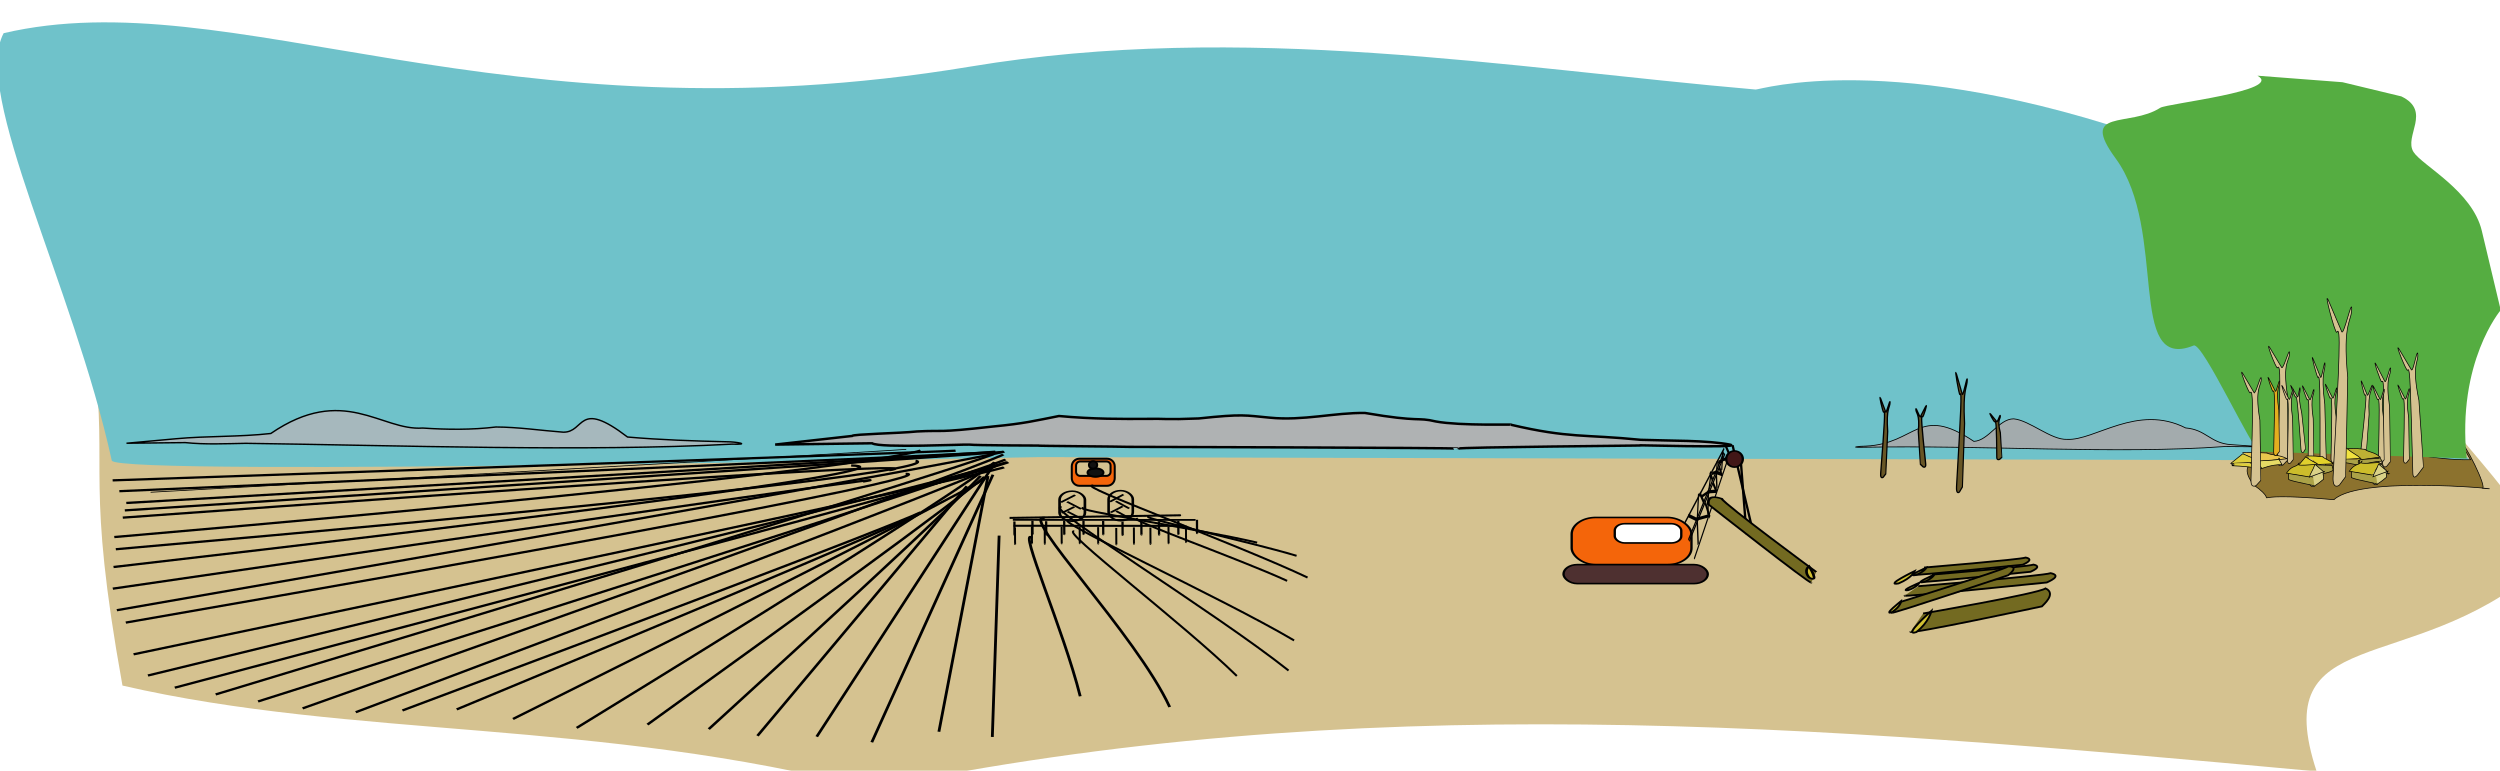 <?xml version="1.0" encoding="UTF-8" standalone="no"?>
<svg
   xmlns:dc="http://purl.org/dc/elements/1.1/"
   xmlns:cc="http://creativecommons.org/ns#"
   xmlns:rdf="http://www.w3.org/1999/02/22-rdf-syntax-ns#"
   xmlns:svg="http://www.w3.org/2000/svg"
   xmlns="http://www.w3.org/2000/svg"
   xmlns:sodipodi="http://sodipodi.sourceforge.net/DTD/sodipodi-0.dtd"
   xmlns:inkscape="http://www.inkscape.org/namespaces/inkscape"
   width="600"
   height="185"
   viewBox="0 0 600 185"
   version="1.1"
   id="svg8"
   inkscape:version="1.0.1 (1.0.1+r73)"
   sodipodi:docname="deforestation-strip.svg">
  <defs
     id="defs2">
    <filter
       inkscape:label="Apparition"
       inkscape:menu="Blurs"
       inkscape:menu-tooltip="Edges are partly feathered out"
       style="color-interpolation-filters:sRGB"
       id="filter142014">
      <feMorphology
         radius="4"
         in="SourceGraphic"
         result="result0"
         id="feMorphology142008" />
      <feGaussianBlur
         in="result0"
         stdDeviation="8"
         result="result91"
         id="feGaussianBlur142010" />
      <feComposite
         operator="in"
         in="SourceGraphic"
         in2="result91"
         id="feComposite142012" />
    </filter>
    <filter
       inkscape:label="Apparition"
       inkscape:menu="Blurs"
       inkscape:menu-tooltip="Edges are partly feathered out"
       style="color-interpolation-filters:sRGB"
       id="filter142006">
      <feMorphology
         radius="4"
         in="SourceGraphic"
         result="result0"
         id="feMorphology142000" />
      <feGaussianBlur
         in="result0"
         stdDeviation="8"
         result="result91"
         id="feGaussianBlur142002" />
      <feComposite
         operator="in"
         in="SourceGraphic"
         in2="result91"
         id="feComposite142004" />
    </filter>
    <filter
       inkscape:label="Apparition"
       inkscape:menu="Blurs"
       inkscape:menu-tooltip="Edges are partly feathered out"
       style="color-interpolation-filters:sRGB"
       id="filter142145">
      <feMorphology
         radius="4"
         in="SourceGraphic"
         result="result0"
         id="feMorphology142139" />
      <feGaussianBlur
         in="result0"
         stdDeviation="8"
         result="result91"
         id="feGaussianBlur142141" />
      <feComposite
         operator="in"
         in="SourceGraphic"
         in2="result91"
         id="feComposite142143" />
    </filter>
  </defs>
  <sodipodi:namedview
     id="base"
     pagecolor="#ffffff"
     bordercolor="#666666"
     borderopacity="1.0"
     inkscape:pageopacity="0.0"
     inkscape:pageshadow="2"
     inkscape:zoom="1.3146971"
     inkscape:cx="283.8661"
     inkscape:cy="165.92402"
     inkscape:document-units="px"
     inkscape:current-layer="layer1"
     showgrid="false"
     inkscape:window-width="1416"
     inkscape:window-height="958"
     inkscape:window-x="265"
     inkscape:window-y="32"
     inkscape:window-maximized="0"
     inkscape:measure-start="320,700"
     inkscape:measure-end="-20,880"
     inkscape:document-rotation="0"
     units="px"
     width="1200px">
    <inkscape:grid
       type="xygrid"
       id="grid812"
       units="mm"
       empspacing="10"
       dotted="false" />
  </sodipodi:namedview>
  <g
     inkscape:label="Layer 1"
     inkscape:groupmode="layer"
     id="layer1">
    <path
       id="rect23310-89-8-6-5-6-8"
       style="font-variation-settings:normal;vector-effect:none;fill:#d5c290;fill-opacity:1;fill-rule:evenodd;stroke:#000000;stroke-width:0;stroke-linecap:butt;stroke-linejoin:miter;stroke-miterlimit:4;stroke-dasharray:none;stroke-dashoffset:0;stroke-opacity:1;filter:url(#filter142014);stop-color:#000000"
       d="m 357.208,1345.713 666.708,2.249 c 10.383,18.952 42.781,46.362 37.448,58.234 -37.06,31.449 -78.132,15.068 -63.848,58.287 -147.401,-13.642 -276.399,-24.07 -416.55,5.108 -78.341,-20.322 -149.044,-14.48 -215.624,-29.832 -10.644,-59.005 -4.202,-61.121 -8.134,-94.045 z"
       sodipodi:nodetypes="ccccccc"
       transform="matrix(0.833,0,0,0.833,-274.937,-1034.782)" />
    <path
       id="rect33009-6-6-6"
       style="font-variation-settings:normal;opacity:1;vector-effect:none;fill:#6fc2ca;fill-opacity:1;fill-rule:evenodd;stroke:#000000;stroke-width:0;stroke-linecap:butt;stroke-linejoin:miter;stroke-miterlimit:4;stroke-dasharray:none;stroke-dashoffset:0;stroke-opacity:1;filter:url(#filter142006);stop-color:#000000;stop-opacity:1"
       d="m 1034.995,1298.681 c -9.583,32.63 -4.322,45.504 0.5,70.913 0.596,3.142 8.507,6.319 4.937,6.31 l -410.819,-1.019 c -3.569,-0.01 -266.326,5.703 -267.357,0.993 -11.027,-50.371 -40.367,-106.055 -31.15,-123.132 65.89,-15.381 142.444,32.282 278.585,9.612 78.733,-13.111 155.361,0.5 226.204,6.625 1.144,0.099 39.224,-12.044 115.058,14.576 15.985,5.611 59.079,12.607 84.041,15.122 z"
       sodipodi:nodetypes="csssscsssc"
       transform="matrix(0.833,0,0,0.833,-274.937,-1035.575)" />
    <g
       id="g22675-0-8-6-5-6"
       style="fill:#ffffff;fill-opacity:0;stroke-width:3.674;stroke-miterlimit:4;stroke-dasharray:none"
       transform="matrix(0.175,0,0,0.101,179.95,86.782)">
      <rect
         style="font-variation-settings:normal;opacity:1;vector-effect:none;fill:#ffffff;fill-opacity:0;fill-rule:evenodd;stroke:#000000;stroke-width:3.674;stroke-linecap:butt;stroke-linejoin:miter;stroke-miterlimit:4;stroke-dasharray:none;stroke-dashoffset:0;stroke-opacity:1;stop-color:#000000;stop-opacity:1"
         id="rect21412-42-5-0-0-9-9"
         width="34.756"
         height="71.558"
         x="424.83"
         y="307.906"
         ry="20.237" />
      <g
         id="g22667-2-6-2-4-9"
         style="fill:#ffffff;fill-opacity:0;stroke-width:3.674;stroke-miterlimit:4;stroke-dasharray:none">
        <path
           style="font-variation-settings:normal;opacity:1;vector-effect:none;fill:#ffffff;fill-opacity:0;stroke:#000000;stroke-width:3.674;stroke-linecap:butt;stroke-linejoin:miter;stroke-miterlimit:4;stroke-dasharray:none;stroke-dashoffset:0;stroke-opacity:1;stop-color:#000000;stop-opacity:1"
           d="M 426.702,334.362 C 446.165,317.127 446.165,317.127 446.165,317.127"
           id="path22623-2-2-5-4-4" />
        <path
           style="font-variation-settings:normal;opacity:1;vector-effect:none;fill:#ffffff;fill-opacity:0;stroke:#000000;stroke-width:3.674;stroke-linecap:butt;stroke-linejoin:miter;stroke-miterlimit:4;stroke-dasharray:none;stroke-dashoffset:0;stroke-opacity:1;stop-color:#000000;stop-opacity:1"
           d="m 444.97,345.272 -16.805,14.284 h 0.342"
           id="path22625-05-5-8-9-0" />
        <path
           style="font-variation-settings:normal;opacity:1;vector-effect:none;fill:#ffffff;fill-opacity:0;stroke:#000000;stroke-width:3.674;stroke-linecap:butt;stroke-linejoin:miter;stroke-miterlimit:4;stroke-dasharray:none;stroke-dashoffset:0;stroke-opacity:1;stop-color:#000000;stop-opacity:1"
           d="M 454.406,350.318 C 435.165,333.078 435.165,333.078 435.165,333.078"
           id="path22623-3-5-2-9-1-9" />
        <path
           style="font-variation-settings:normal;opacity:1;vector-effect:none;fill:#ffffff;fill-opacity:0;stroke:#000000;stroke-width:3.674;stroke-linecap:butt;stroke-linejoin:miter;stroke-miterlimit:4;stroke-dasharray:none;stroke-dashoffset:0;stroke-opacity:1;stop-color:#000000;stop-opacity:1"
           d="M 454.992,373.679 C 435.751,356.438 435.751,356.438 435.751,356.438"
           id="path22623-3-0-2-6-5-9-5" />
      </g>
    </g>
    <g
       id="g22675-5-9-9-0-9-1"
       style="fill:#ffffff;fill-opacity:0;stroke-width:3.749;stroke-miterlimit:4;stroke-dasharray:none"
       transform="matrix(0.167,0,0,0.101,195.119,86.653)">
      <rect
         style="font-variation-settings:normal;opacity:1;vector-effect:none;fill:#ffffff;fill-opacity:0;fill-rule:evenodd;stroke:#000000;stroke-width:3.749;stroke-linecap:butt;stroke-linejoin:miter;stroke-miterlimit:4;stroke-dasharray:none;stroke-dashoffset:0;stroke-opacity:1;stop-color:#000000;stop-opacity:1"
         id="rect21412-6-0-1-6-3-0"
         width="34.756"
         height="71.558"
         x="424.83"
         y="307.906"
         ry="20.237" />
      <g
         id="g22667-6-2-3-8-0-4-7"
         style="fill:#ffffff;fill-opacity:0;stroke-width:3.749;stroke-miterlimit:4;stroke-dasharray:none">
        <path
           style="font-variation-settings:normal;opacity:1;vector-effect:none;fill:#ffffff;fill-opacity:0;stroke:#000000;stroke-width:3.749;stroke-linecap:butt;stroke-linejoin:miter;stroke-miterlimit:4;stroke-dasharray:none;stroke-dashoffset:0;stroke-opacity:1;stop-color:#000000;stop-opacity:1"
           d="M 426.702,334.362 C 446.165,317.127 446.165,317.127 446.165,317.127"
           id="path22623-4-8-3-8-1-2" />
        <path
           style="font-variation-settings:normal;opacity:1;vector-effect:none;fill:#ffffff;fill-opacity:0;stroke:#000000;stroke-width:3.749;stroke-linecap:butt;stroke-linejoin:miter;stroke-miterlimit:4;stroke-dasharray:none;stroke-dashoffset:0;stroke-opacity:1;stop-color:#000000;stop-opacity:1"
           d="m 444.97,345.272 -16.805,14.284 h 0.342"
           id="path22625-0-3-1-3-25-3" />
        <path
           style="font-variation-settings:normal;opacity:1;vector-effect:none;fill:#ffffff;fill-opacity:0;stroke:#000000;stroke-width:3.749;stroke-linecap:butt;stroke-linejoin:miter;stroke-miterlimit:4;stroke-dasharray:none;stroke-dashoffset:0;stroke-opacity:1;stop-color:#000000;stop-opacity:1"
           d="M 454.406,350.318 C 435.165,333.078 435.165,333.078 435.165,333.078"
           id="path22623-3-04-8-5-7-7-3" />
        <path
           style="font-variation-settings:normal;opacity:1;vector-effect:none;fill:#ffffff;fill-opacity:0;stroke:#000000;stroke-width:3.749;stroke-linecap:butt;stroke-linejoin:miter;stroke-miterlimit:4;stroke-dasharray:none;stroke-dashoffset:0;stroke-opacity:1;stop-color:#000000;stop-opacity:1"
           d="M 454.992,373.679 C 435.751,356.438 435.751,356.438 435.751,356.438"
           id="path22623-3-0-6-0-2-8-2-2" />
      </g>
    </g>
    <path
       style="font-variation-settings:normal;vector-effect:none;fill:#ffffff;fill-opacity:0;stroke:#000000;stroke-width:0.487;stroke-linecap:butt;stroke-linejoin:miter;stroke-miterlimit:4;stroke-dasharray:none;stroke-dashoffset:0;stroke-opacity:1;stop-color:#000000"
       d="m 242.299,124.297 c 41.734,-0.633 41.562,-0.638 41.562,-0.638"
       id="path22710-7-4-6-2-5-6-8" />
    <g
       id="g22892-9-4-4-0-1-7"
       transform="matrix(0.268,0,0,0.212,105.922,37)"
       style="fill:#ffffff;fill-opacity:0;stroke-width:2.041;stroke-miterlimit:4;stroke-dasharray:none">
      <path
         style="font-variation-settings:normal;opacity:1;vector-effect:none;fill:#ffffff;fill-opacity:0;stroke:#000000;stroke-width:2.041;stroke-linecap:butt;stroke-linejoin:miter;stroke-miterlimit:4;stroke-dasharray:none;stroke-dashoffset:0;stroke-opacity:1;stop-color:#000000;stop-opacity:1"
         d="m 511.786,413.991 c 166.035,0.055 165.349,0.048 165.349,0.048"
         id="path22710-1-4-5-4-1" />
      <path
         style="font-variation-settings:normal;opacity:1;vector-effect:none;fill:#ffffff;fill-opacity:0;stroke:#000000;stroke-width:2.041;stroke-linecap:butt;stroke-linejoin:miter;stroke-miterlimit:4;stroke-dasharray:none;stroke-dashoffset:0;stroke-opacity:1;stop-color:#000000;stop-opacity:1"
         d="m 557.787,415.1 c -0.054,15.829 0.177,15.379 0.177,15.379"
         id="path22712-9-6-8-1-6" />
      <path
         style="font-variation-settings:normal;opacity:1;vector-effect:none;fill:#ffffff;fill-opacity:0;stroke:#000000;stroke-width:2.041;stroke-linecap:butt;stroke-linejoin:miter;stroke-miterlimit:4;stroke-dasharray:none;stroke-dashoffset:0;stroke-opacity:1;stop-color:#000000;stop-opacity:1"
         d="m 575.047,415 c -0.054,15.829 0.177,15.379 0.177,15.379"
         id="path22712-2-6-0-2-5-5-1" />
      <path
         style="font-variation-settings:normal;opacity:1;vector-effect:none;fill:#ffffff;fill-opacity:0;stroke:#000000;stroke-width:2.041;stroke-linecap:butt;stroke-linejoin:miter;stroke-miterlimit:4;stroke-dasharray:none;stroke-dashoffset:0;stroke-opacity:1;stop-color:#000000;stop-opacity:1"
         d="m 592.674,415.257 c -0.054,15.829 0.177,15.379 0.177,15.379"
         id="path22712-6-2-7-5-3-9" />
      <path
         style="font-variation-settings:normal;opacity:1;vector-effect:none;fill:#ffffff;fill-opacity:0;stroke:#000000;stroke-width:2.041;stroke-linecap:butt;stroke-linejoin:miter;stroke-miterlimit:4;stroke-dasharray:none;stroke-dashoffset:0;stroke-opacity:1;stop-color:#000000;stop-opacity:1"
         d="m 610.013,416.018 c -0.054,15.829 0.177,15.379 0.177,15.379"
         id="path22712-7-5-4-0-5-1" />
      <path
         style="font-variation-settings:normal;opacity:1;vector-effect:none;fill:#ffffff;fill-opacity:0;stroke:#000000;stroke-width:2.041;stroke-linecap:butt;stroke-linejoin:miter;stroke-miterlimit:4;stroke-dasharray:none;stroke-dashoffset:0;stroke-opacity:1;stop-color:#000000;stop-opacity:1"
         d="m 626.882,415.494 c -0.054,15.829 0.177,15.379 0.177,15.379"
         id="path22712-5-4-3-7-7-2" />
      <path
         style="font-variation-settings:normal;opacity:1;vector-effect:none;fill:#ffffff;fill-opacity:0;stroke:#000000;stroke-width:2.041;stroke-linecap:butt;stroke-linejoin:miter;stroke-miterlimit:4;stroke-dasharray:none;stroke-dashoffset:0;stroke-opacity:1;stop-color:#000000;stop-opacity:1"
         d="m 642.666,415.627 c -0.054,15.829 0.177,15.379 0.177,15.379"
         id="path22712-69-4-7-3-9-7-1" />
      <path
         style="font-variation-settings:normal;opacity:1;vector-effect:none;fill:#ffffff;fill-opacity:0;stroke:#000000;stroke-width:2.041;stroke-linecap:butt;stroke-linejoin:miter;stroke-miterlimit:4;stroke-dasharray:none;stroke-dashoffset:0;stroke-opacity:1;stop-color:#000000;stop-opacity:1"
         d="m 541.626,415.509 c -0.054,15.829 0.177,15.379 0.177,15.379"
         id="path22712-8-9-9-8-3-4" />
      <path
         style="font-variation-settings:normal;opacity:1;vector-effect:none;fill:#ffffff;fill-opacity:0;stroke:#000000;stroke-width:2.041;stroke-linecap:butt;stroke-linejoin:miter;stroke-miterlimit:4;stroke-dasharray:none;stroke-dashoffset:0;stroke-opacity:1;stop-color:#000000;stop-opacity:1"
         d="m 529.349,415.017 c -0.054,15.829 0.177,15.379 0.177,15.379"
         id="path22712-8-8-93-0-2-3-6" />
      <path
         style="font-variation-settings:normal;opacity:1;vector-effect:none;fill:#ffffff;fill-opacity:0;stroke:#000000;stroke-width:2.041;stroke-linecap:butt;stroke-linejoin:miter;stroke-miterlimit:4;stroke-dasharray:none;stroke-dashoffset:0;stroke-opacity:1;stop-color:#000000;stop-opacity:1"
         d="m 659.963,414.994 c -0.054,15.829 0.177,15.379 0.177,15.379"
         id="path22712-8-2-6-0-3-2-0" />
      <path
         style="font-variation-settings:normal;opacity:1;vector-effect:none;fill:#ffffff;fill-opacity:0;stroke:#000000;stroke-width:2.041;stroke-linecap:butt;stroke-linejoin:miter;stroke-miterlimit:4;stroke-dasharray:none;stroke-dashoffset:0;stroke-opacity:1;stop-color:#000000;stop-opacity:1"
         d="m 513.199,415.781 c -0.054,15.829 0.177,15.379 0.177,15.379"
         id="path22712-8-8-9-0-2-0-9-0-7" />
      <path
         style="font-variation-settings:normal;opacity:1;vector-effect:none;fill:#ffffff;fill-opacity:0;stroke:#000000;stroke-width:2.041;stroke-linecap:butt;stroke-linejoin:miter;stroke-miterlimit:4;stroke-dasharray:none;stroke-dashoffset:0;stroke-opacity:1;stop-color:#000000;stop-opacity:1"
         d="m 676.678,413.954 c -0.054,15.829 0.177,15.379 0.177,15.379"
         id="path22712-8-2-9-5-2-7-7-3" />
    </g>
    <path
       style="font-variation-settings:normal;vector-effect:none;fill:#ffffff;fill-opacity:0;stroke:#000000;stroke-width:0.191;stroke-linecap:butt;stroke-linejoin:miter;stroke-miterlimit:4;stroke-dasharray:none;stroke-dashoffset:0;stroke-opacity:1;stop-color:#000000"
       d="M 36.143,118.14 C 215.227,108.249 217.497,107.84 217.497,107.84"
       id="path22913-2-8-7-0-2-2-6-2-8-6" />
    <path
       id="path32850-3-2-0-5"
       style="font-variation-settings:normal;opacity:1;vector-effect:none;fill:#afb2b3;fill-opacity:1;stroke:#000000;stroke-width:0.597;stroke-linecap:butt;stroke-linejoin:miter;stroke-miterlimit:4;stroke-dasharray:none;stroke-dashoffset:0;stroke-opacity:1;stop-color:#000000;stop-opacity:1"
       d="m 204.48,104.632 c 0.253,-0.452 11.395,-0.634 15.58,-1.08 6.658,-0.359 4.228,0.403 18.324,-1.193 7.513,-0.726 9.805,-1.339 15.769,-2.515 8.188,0.762 15.619,0.727 21.159,0.687 4.533,-0.089 4.086,0.237 12.395,-0.1 10.692,-1.144 11.155,-0.727 17.01,-0.193 8.04,0.813 15.617,-1.247 22.902,-1.12 13.467,2.304 12.319,0.934 16.957,2.032 5.779,1.112 19.785,0.648 18,0.779 14.128,3.32 17.632,2.267 31.188,3.63 6.97,0.258 16.059,0.078 21.485,1.161 3.473,0.871 -24.497,0.021 -21.428,0.181 1.159,0.065 -43.719,0.401 -43.94,0.773 0.13,-0.229 -80.575,-0.42 -79.026,-0.426 -0.855,-0.072 -23.946,-0.23 -21.444,-0.307 0,0 -15.553,-0.046 -16.75,-0.235 -0.702,-0.116 -21.486,0.893 -23.366,-0.318 l -23.256,0.313 z"
       sodipodi:nodetypes="cccccccccccccccccccc" />
    <g
       id="g74977-2"
       transform="matrix(0.972,0,0,0.78,-697.157,-293.214)"
       style="stroke-width:0.703;stroke-miterlimit:4;stroke-dasharray:none">
      <path
         style="font-variation-settings:normal;vector-effect:none;fill:#ffffff;fill-opacity:0;stroke:#000000;stroke-width:0.703;stroke-linecap:butt;stroke-linejoin:miter;stroke-miterlimit:4;stroke-dasharray:none;stroke-dashoffset:0;stroke-opacity:1;stop-color:#000000"
         d="M 746.09,563.672 C 962.465,516.803 965.207,514.865 965.207,514.865"
         id="path22913-2-9-9-2-7-4-9-5-2" />
      <path
         style="font-variation-settings:normal;vector-effect:none;fill:#ffffff;fill-opacity:0;stroke:#000000;stroke-width:0.703;stroke-linecap:butt;stroke-linejoin:miter;stroke-miterlimit:4;stroke-dasharray:none;stroke-dashoffset:0;stroke-opacity:1;stop-color:#000000"
         d="M 750.222,577.243 C 962.469,521.856 965.146,519.707 965.146,519.707"
         id="path22913-2-7-4-0-5-2-3-6-7-4-4" />
      <path
         style="font-variation-settings:normal;vector-effect:none;fill:#ffffff;fill-opacity:0;stroke:#000000;stroke-width:0.703;stroke-linecap:butt;stroke-linejoin:miter;stroke-miterlimit:4;stroke-dasharray:none;stroke-dashoffset:0;stroke-opacity:1;stop-color:#000000"
         d="M 753.767,583.764 C 963.278,520.327 965.901,518.074 965.901,518.074"
         id="path22913-2-7-6-3-3-3-1-2-1-8-3-3" />
      <path
         style="font-variation-settings:normal;vector-effect:none;fill:#ffffff;fill-opacity:0;stroke:#000000;stroke-width:0.703;stroke-linecap:butt;stroke-linejoin:miter;stroke-miterlimit:4;stroke-dasharray:none;stroke-dashoffset:0;stroke-opacity:1;stop-color:#000000"
         d="M 760.396,587.508 C 963.661,520.519 966.206,518.139 966.206,518.139"
         id="path22913-2-7-6-1-5-5-7-7-1-0-1-9" />
      <path
         style="font-variation-settings:normal;vector-effect:none;fill:#ffffff;fill-opacity:0;stroke:#000000;stroke-width:0.703;stroke-linecap:butt;stroke-linejoin:miter;stroke-miterlimit:4;stroke-dasharray:none;stroke-dashoffset:0;stroke-opacity:1;stop-color:#000000"
         d="M 770.494,589.582 C 960.35,518.097 962.727,515.558 962.727,515.558"
         id="path22913-2-7-6-1-3-1-5-2-2-2-1-9-6" />
      <path
         style="font-variation-settings:normal;vector-effect:none;fill:#ffffff;fill-opacity:0;stroke:#000000;stroke-width:0.703;stroke-linecap:butt;stroke-linejoin:miter;stroke-miterlimit:4;stroke-dasharray:none;stroke-dashoffset:0;stroke-opacity:1;stop-color:#000000"
         d="M 780.961,591.745 C 963.226,519.846 965.508,517.292 965.508,517.292"
         id="path22913-2-7-6-1-3-2-7-8-4-1-8-4-8-46" />
      <path
         style="font-variation-settings:normal;vector-effect:none;fill:#ffffff;fill-opacity:0;stroke:#000000;stroke-width:0.703;stroke-linecap:butt;stroke-linejoin:miter;stroke-miterlimit:4;stroke-dasharray:none;stroke-dashoffset:0;stroke-opacity:1;stop-color:#000000"
         d="M 791.96,593.874 C 962.829,518.443 964.968,515.764 964.968,515.764"
         id="path22913-2-7-6-1-3-2-5-4-7-1-3-8-3-7-7" />
      <path
         style="font-variation-settings:normal;vector-effect:none;fill:#ffffff;fill-opacity:0;stroke:#000000;stroke-width:0.703;stroke-linecap:butt;stroke-linejoin:miter;stroke-miterlimit:4;stroke-dasharray:none;stroke-dashoffset:0;stroke-opacity:1;stop-color:#000000"
         d="M 805.076,595.06 C 961.004,521.958 962.956,519.372 962.956,519.372"
         id="path22913-2-7-6-1-3-2-5-9-3-1-6-4-7-5-7-4"
         inkscape:transform-center-x="25.873239"
         inkscape:transform-center-y="12.842098" />
      <path
         style="font-variation-settings:normal;vector-effect:none;fill:#ffffff;fill-opacity:0;stroke:#000000;stroke-width:0.703;stroke-linecap:butt;stroke-linejoin:miter;stroke-miterlimit:4;stroke-dasharray:none;stroke-dashoffset:0;stroke-opacity:1;stop-color:#000000"
         d="M 816.607,594.518 C 943.01,535.585 944.592,533.5 944.592,533.5"
         id="path22913-2-7-6-1-3-2-5-9-9-14-7-5-9-1-9-6-6"
         inkscape:transform-center-x="20.973958"
         inkscape:transform-center-y="10.353019" />
      <path
         style="font-variation-settings:normal;vector-effect:none;fill:#ffffff;fill-opacity:0;stroke:#000000;stroke-width:0.703;stroke-linecap:butt;stroke-linejoin:miter;stroke-miterlimit:4;stroke-dasharray:none;stroke-dashoffset:0;stroke-opacity:1;stop-color:#000000"
         d="M 830.005,594.189 C 942.81,535.914 944.222,533.852 944.222,533.852"
         id="path22913-2-7-6-1-3-2-5-9-9-1-6-0-7-4-0-4-8-2"
         inkscape:transform-center-x="18.717669"
         inkscape:transform-center-y="10.237412" />
      <path
         style="font-variation-settings:normal;vector-effect:none;fill:#ffffff;fill-opacity:0;stroke:#000000;stroke-width:0.703;stroke-linecap:butt;stroke-linejoin:miter;stroke-miterlimit:4;stroke-dasharray:none;stroke-dashoffset:0;stroke-opacity:1;stop-color:#000000"
         d="M 843.906,597.138 C 958.9,525.758 960.339,523.232 960.339,523.232"
         id="path22913-2-7-6-1-3-2-5-9-9-1-4-94-6-8-1-1-3-7-9"
         inkscape:transform-center-x="19.080904"
         inkscape:transform-center-y="12.539614" />
      <path
         style="font-variation-settings:normal;vector-effect:none;fill:#ffffff;fill-opacity:0;stroke:#000000;stroke-width:0.703;stroke-linecap:butt;stroke-linejoin:miter;stroke-miterlimit:4;stroke-dasharray:none;stroke-dashoffset:0;stroke-opacity:1;stop-color:#000000"
         d="M 859.627,599.88 C 959.307,523.678 962.777,518.132 962.777,518.132"
         id="path22913-2-7-6-1-3-2-5-9-9-1-4-9-2-0-5-9-0-8-3-9"
         inkscape:transform-center-x="16.539755"
         inkscape:transform-center-y="13.386659"
         sodipodi:nodetypes="cc" />
      <path
         style="font-variation-settings:normal;vector-effect:none;fill:#ffffff;fill-opacity:0;stroke:#000000;stroke-width:0.703;stroke-linecap:butt;stroke-linejoin:miter;stroke-miterlimit:4;stroke-dasharray:none;stroke-dashoffset:0;stroke-opacity:1;stop-color:#000000"
         d="m 877.103,598.863 c 82.163,-73.669 83.191,-76.275 83.191,-76.275"
         id="path22913-2-7-6-1-3-2-5-9-9-1-4-9-1-2-4-9-5-7-5-2-67"
         inkscape:transform-center-x="13.63326"
         inkscape:transform-center-y="12.941664" />
      <path
         style="font-variation-settings:normal;vector-effect:none;fill:#ffffff;fill-opacity:0;stroke:#000000;stroke-width:0.703;stroke-linecap:butt;stroke-linejoin:miter;stroke-miterlimit:4;stroke-dasharray:none;stroke-dashoffset:0;stroke-opacity:1;stop-color:#000000"
         d="M 892.243,600.255 C 956.706,527.068 959.335,522.319 959.335,522.319"
         id="path22913-2-7-6-1-3-2-5-9-9-1-4-9-1-0-6-1-2-7-9-5-5-8"
         inkscape:transform-center-x="10.696283"
         inkscape:transform-center-y="12.85713"
         sodipodi:nodetypes="cc" />
      <path
         style="font-variation-settings:normal;vector-effect:none;fill:#ffffff;fill-opacity:0;stroke:#000000;stroke-width:0.703;stroke-linecap:butt;stroke-linejoin:miter;stroke-miterlimit:4;stroke-dasharray:none;stroke-dashoffset:0;stroke-opacity:1;stop-color:#000000"
         d="M 748.424,530.672 C 960.352,515.522 963.037,514.895 963.037,514.895"
         id="path22913-2-8-4-3-7-4-0-2-4-75" />
      <path
         style="font-variation-settings:normal;vector-effect:none;fill:#ffffff;fill-opacity:0;stroke:#000000;stroke-width:0.703;stroke-linecap:butt;stroke-linejoin:miter;stroke-miterlimit:4;stroke-dasharray:none;stroke-dashoffset:0;stroke-opacity:1;stop-color:#000000"
         d="M 748.058,532.957 C 962.252,515.66 964.966,514.945 964.966,514.945"
         id="path22913-2-8-7-1-0-3-1-7-8-3-2" />
      <path
         style="font-variation-settings:normal;vector-effect:none;fill:#ffffff;fill-opacity:0;stroke:#000000;stroke-width:0.703;stroke-linecap:butt;stroke-linejoin:miter;stroke-miterlimit:4;stroke-dasharray:none;stroke-dashoffset:0;stroke-opacity:1;stop-color:#000000"
         d="m 747.554,535.187 c 219.521,-19.81 189.257,-14.607 189.257,-14.607"
         id="path22913-2-8-7-0-2-2-6-2-6-3-5-6"
         sodipodi:nodetypes="cc" />
      <path
         style="font-variation-settings:normal;vector-effect:none;fill:#ffffff;fill-opacity:0;stroke:#000000;stroke-width:0.703;stroke-linecap:butt;stroke-linejoin:miter;stroke-miterlimit:4;stroke-dasharray:none;stroke-dashoffset:0;stroke-opacity:1;stop-color:#000000"
         d="M 745.837,544.91 C 964.415,521.111 943.306,517.693 943.306,517.693"
         id="path22913-2-8-7-0-4-88-9-4-2-9-1-7-7"
         sodipodi:nodetypes="cc" />
      <path
         style="font-variation-settings:normal;vector-effect:none;fill:#ffffff;fill-opacity:0;stroke:#000000;stroke-width:0.703;stroke-linecap:butt;stroke-linejoin:miter;stroke-miterlimit:4;stroke-dasharray:none;stroke-dashoffset:0;stroke-opacity:1;stop-color:#000000"
         d="M 745.46,541.162 C 933.949,520.907 944.528,514.528 944.528,514.528"
         id="path22913-2-8-7-0-4-8-9-6-7-1-3-8-5-4"
         sodipodi:nodetypes="cc" />
      <path
         style="font-variation-settings:normal;vector-effect:none;fill:#ffffff;fill-opacity:0;stroke:#000000;stroke-width:0.703;stroke-linecap:butt;stroke-linejoin:miter;stroke-miterlimit:4;stroke-dasharray:none;stroke-dashoffset:0;stroke-opacity:1;stop-color:#000000"
         d="m 745.271,550.38 c 217.772,-31.304 182.129,-31.221 182.129,-31.221"
         id="path22913-2-8-7-0-4-8-0-2-0-6-9-6-3-2-6-7"
         sodipodi:nodetypes="cc" />
      <path
         style="font-variation-settings:normal;vector-effect:none;fill:#ffffff;fill-opacity:0;stroke:#000000;stroke-width:0.703;stroke-linecap:butt;stroke-linejoin:miter;stroke-miterlimit:4;stroke-dasharray:none;stroke-dashoffset:0;stroke-opacity:1;stop-color:#000000"
         d="M 745.093,557.042 C 963.431,517.328 930.331,524.087 930.331,524.087"
         id="path22913-2-8-7-0-4-8-0-4-8-9-7-2-6-7-5-1"
         sodipodi:nodetypes="cc" />
      <path
         style="font-variation-settings:normal;vector-effect:none;fill:#ffffff;fill-opacity:0;stroke:#000000;stroke-width:0.703;stroke-linecap:butt;stroke-linejoin:miter;stroke-miterlimit:4;stroke-dasharray:none;stroke-dashoffset:0;stroke-opacity:1;stop-color:#000000"
         d="m 918.903,602.58 44.047,-84.366"
         id="path23363-6-5-2-2-4-0-95-1" />
      <path
         style="font-variation-settings:normal;vector-effect:none;fill:#ffffff;fill-opacity:0;stroke:#000000;stroke-width:0.703;stroke-linecap:butt;stroke-linejoin:miter;stroke-miterlimit:4;stroke-dasharray:none;stroke-dashoffset:0;stroke-opacity:1;stop-color:#000000"
         d="m 932.498,604.31 29.912,-82.33"
         id="path23365-8-4-1-2-9-5-8-8" />
      <path
         style="font-variation-settings:normal;vector-effect:none;fill:#ffffff;fill-opacity:0;stroke:#000000;stroke-width:0.703;stroke-linecap:butt;stroke-linejoin:miter;stroke-miterlimit:4;stroke-dasharray:none;stroke-dashoffset:0;stroke-opacity:1;stop-color:#000000"
         d="m 949.065,601.066 12.126,-78.672"
         id="path23367-3-3-6-9-8-2-3-06" />
      <path
         style="font-variation-settings:normal;vector-effect:none;fill:#ffffff;fill-opacity:0;stroke:#000000;stroke-width:0.703;stroke-linecap:butt;stroke-linejoin:miter;stroke-miterlimit:4;stroke-dasharray:none;stroke-dashoffset:0;stroke-opacity:1;stop-color:#000000"
         d="m 904.273,602.322 51.687,-76.802"
         id="path23371-8-6-3-7-4-6-3-6" />
      <path
         style="font-variation-settings:normal;vector-effect:none;fill:#ffffff;fill-opacity:0;stroke:#000000;stroke-width:0.703;stroke-linecap:butt;stroke-linejoin:miter;stroke-miterlimit:4;stroke-dasharray:none;stroke-dashoffset:0;stroke-opacity:1;stop-color:#000000"
         d="M 746.713,527.049 C 958.67,515.609 961.356,515.136 961.356,515.136"
         id="path22913-2-8-4-1-3-2-3-6-1-1-60" />
      <path
         style="font-variation-settings:normal;vector-effect:none;fill:#ffffff;fill-opacity:0;stroke:#000000;stroke-width:0.703;stroke-linecap:butt;stroke-linejoin:miter;stroke-miterlimit:4;stroke-dasharray:none;stroke-dashoffset:0;stroke-opacity:1;stop-color:#000000"
         d="m 745.053,523.72 c 205.528,-8.764 208.132,-9.126 208.132,-9.126"
         id="path22913-2-8-4-1-2-1-1-5-9-1-9-9" />
      <path
         style="font-variation-settings:normal;vector-effect:none;fill:#ffffff;fill-opacity:0;stroke:#000000;stroke-width:0.703;stroke-linecap:butt;stroke-linejoin:miter;stroke-miterlimit:4;stroke-dasharray:none;stroke-dashoffset:0;stroke-opacity:1;stop-color:#000000"
         d="M 748.3,567.482 C 964.675,520.613 940.85,521.719 940.85,521.719"
         id="path22913-2-9-9-2-7-4-9-5-3-0"
         sodipodi:nodetypes="cc" />
      <path
         style="font-variation-settings:normal;vector-effect:none;fill:#ffffff;fill-opacity:0;stroke:#000000;stroke-width:0.703;stroke-linecap:butt;stroke-linejoin:miter;stroke-miterlimit:4;stroke-dasharray:none;stroke-dashoffset:0;stroke-opacity:1;stop-color:#000000"
         d="m 962.258,602.674 1.677,-61.958"
         id="path23367-3-3-6-9-8-2-3-0-58"
         sodipodi:nodetypes="cc" />
      <path
         style="font-variation-settings:normal;vector-effect:none;fill:#ffffff;fill-opacity:0;stroke:#000000;stroke-width:0.703;stroke-linecap:butt;stroke-linejoin:miter;stroke-miterlimit:4;stroke-dasharray:none;stroke-dashoffset:0;stroke-opacity:1;stop-color:#000000"
         d="M 983.958,590.159 C 979.851,569.685 968.528,537.792 972.062,541.405"
         id="path23367-3-3-6-9-8-2-3-0-5-7"
         sodipodi:nodetypes="cc"
         inkscape:transform-center-x="6.9253529"
         inkscape:transform-center-y="3.3253827" />
      <path
         style="font-variation-settings:normal;vector-effect:none;fill:#ffffff;fill-opacity:0;stroke:#000000;stroke-width:0.703;stroke-linecap:butt;stroke-linejoin:miter;stroke-miterlimit:4;stroke-dasharray:none;stroke-dashoffset:0;stroke-opacity:1;stop-color:#000000"
         d="m 1006.053,593.466 c -8.091,-21.965 -37.629,-59.946 -30.837,-58.159"
         id="path23367-3-3-6-9-8-2-3-0-5-4-0"
         sodipodi:nodetypes="cc"
         inkscape:transform-center-x="7.8231496"
         inkscape:transform-center-y="3.7308821" />
    </g>
    <path
       id="rect21412-3-1-4-2-5-2-4"
       style="font-variation-settings:normal;vector-effect:none;fill:#f4650a;fill-opacity:1;fill-rule:evenodd;stroke:#000000;stroke-width:0.487;stroke-linecap:butt;stroke-linejoin:miter;stroke-miterlimit:4;stroke-dasharray:none;stroke-dashoffset:0;stroke-opacity:1;stop-color:#000000"
       d="m 259.064,110.091 c -1.018,0 -1.838,0.82 -1.838,1.838 v 2.824 c 0,1.018 0.82,1.838 1.838,1.838 h 6.634 c 1.018,0 1.838,-0.82 1.838,-1.838 v -2.824 c 0,-1.018 -0.82,-1.838 -1.838,-1.838 z m 0.172,0.661 h 6.322 c 0.542,0 0.979,0.437 0.979,0.979 v 1.503 c 0,0.542 -0.437,0.979 -0.979,0.979 h -6.322 c -0.542,0 -0.979,-0.437 -0.979,-0.979 v -1.503 c 0,-0.542 0.437,-0.979 0.979,-0.979 z" />
    <ellipse
       style="font-variation-settings:normal;vector-effect:none;fill:#111111;fill-opacity:1;fill-rule:evenodd;stroke:#000000;stroke-width:0.487;stroke-linecap:butt;stroke-linejoin:miter;stroke-miterlimit:4;stroke-dasharray:none;stroke-dashoffset:0;stroke-opacity:1;stop-color:#000000"
       id="path22894-6-2-6-7-9-6-3-4-9-6"
       cx="262.921"
       cy="113.421"
       rx="1.915"
       ry="1.003" />
    <ellipse
       style="font-variation-settings:normal;vector-effect:none;fill:#111111;fill-opacity:1;fill-rule:evenodd;stroke:#000000;stroke-width:0.487;stroke-linecap:butt;stroke-linejoin:miter;stroke-miterlimit:4;stroke-dasharray:none;stroke-dashoffset:0;stroke-opacity:1;stop-color:#000000"
       id="path22894-0-4-4-0-6"
       cx="262.335"
       cy="111.587"
       rx="0.988"
       ry="0.903" />
    <path
       style="font-variation-settings:normal;vector-effect:none;fill:#ffffff;fill-opacity:0;stroke:#000000;stroke-width:0.493;stroke-linecap:butt;stroke-linejoin:miter;stroke-miterlimit:4;stroke-dasharray:none;stroke-dashoffset:0;stroke-opacity:1;stop-color:#000000"
       d="m 308.913,139.405 c -11.595,-5.327 -39.363,-15.156 -35.835,-14.885"
       id="path23367-3-3-6-9-8-2-3-0-5-45-8-5-0"
       sodipodi:nodetypes="cc" />
    <path
       style="font-variation-settings:normal;vector-effect:none;fill:#ffffff;fill-opacity:0;stroke:#000000;stroke-width:0.493;stroke-linecap:butt;stroke-linejoin:miter;stroke-miterlimit:4;stroke-dasharray:none;stroke-dashoffset:0;stroke-opacity:1;stop-color:#000000"
       d="M 313.814,138.608 C 297.099,130.691 257.449,116.191 262.36,116.546"
       id="path23367-3-3-6-9-8-2-3-0-5-45-8-1-0"
       sodipodi:nodetypes="cc" />
    <path
       style="font-variation-settings:normal;vector-effect:none;fill:#ffffff;fill-opacity:0;stroke:#000000;stroke-width:0.487;stroke-linecap:butt;stroke-linejoin:miter;stroke-miterlimit:4;stroke-dasharray:none;stroke-dashoffset:0;stroke-opacity:1;stop-color:#000000"
       d="m 301.718,130.23 c -13.618,-3.214 -45.397,-7.998 -41.637,-8.362"
       id="path23367-3-3-6-9-8-2-3-0-5-45-8-1-9-6"
       sodipodi:nodetypes="cc"
       inkscape:transform-center-x="-20.144546"
       inkscape:transform-center-y="-2.910622" />
    <path
       style="font-variation-settings:normal;vector-effect:none;fill:#ffffff;fill-opacity:0;stroke:#000000;stroke-width:0.487;stroke-linecap:butt;stroke-linejoin:miter;stroke-miterlimit:4;stroke-dasharray:none;stroke-dashoffset:0;stroke-opacity:1;stop-color:#000000"
       d="m 311.179,133.39 c -11.669,-3.486 -38.449,-9.328 -35.435,-9.422"
       id="path23367-3-3-6-9-8-2-3-0-5-45-8-1-96-7-2"
       sodipodi:nodetypes="cc"
       inkscape:transform-center-x="1.343415"
       inkscape:transform-center-y="5.775108" />
    <path
       style="font-variation-settings:normal;vector-effect:none;fill:#ffffff;fill-opacity:0;stroke:#000000;stroke-width:0.493;stroke-linecap:butt;stroke-linejoin:miter;stroke-miterlimit:4;stroke-dasharray:none;stroke-dashoffset:0;stroke-opacity:1;stop-color:#000000"
       d="M 310.582,153.703 C 293.009,143.322 251.325,124.307 256.488,124.773"
       id="path23367-3-3-6-9-8-2-3-0-5-45-8-1-96-9-0-52"
       sodipodi:nodetypes="cc" />
    <path
       style="font-variation-settings:normal;vector-effect:none;fill:#ffffff;fill-opacity:0;stroke:#000000;stroke-width:0.493;stroke-linecap:butt;stroke-linejoin:miter;stroke-miterlimit:4;stroke-dasharray:none;stroke-dashoffset:0;stroke-opacity:1;stop-color:#000000"
       d="M 309.252,160.927 C 291.557,146.869 249.586,121.119 254.784,121.75"
       id="path23367-3-3-6-9-8-2-3-0-5-45-8-1-96-9-0-5-4"
       sodipodi:nodetypes="cc" />
    <path
       style="font-variation-settings:normal;vector-effect:none;fill:#ffffff;fill-opacity:0;stroke:#000000;stroke-width:0.493;stroke-linecap:butt;stroke-linejoin:miter;stroke-miterlimit:4;stroke-dasharray:none;stroke-dashoffset:0;stroke-opacity:1;stop-color:#000000"
       d="M 296.836,162.233 C 284.158,149.781 254.085,126.971 257.809,127.53"
       id="path23367-3-3-6-9-8-2-3-0-5-45-8-1-96-9-0-5-9-7-1"
       sodipodi:nodetypes="cc" />
    <path
       id="path32850-3-2-0-5-3-6"
       style="font-variation-settings:normal;opacity:1;vector-effect:none;fill:#a3abad;fill-opacity:1;stroke:#000000;stroke-width:0.198;stroke-linecap:butt;stroke-linejoin:miter;stroke-miterlimit:4;stroke-dasharray:none;stroke-dashoffset:0;stroke-opacity:1;stop-color:#000000;stop-opacity:1"
       d="m 535.406,106.709 c -4.976,-0.341 -5.887,-3.586 -10.853,-4.005 -11.587,-5.886 -21.828,3.1 -28.431,2.741 -3.893,0.193 -8.985,-4.575 -12.847,-4.924 -3.588,0.012 -5.975,5.213 -9.539,5.412 -13.425,-8.995 -13.665,0.611 -25.998,1.134 -1.654,-0.005 -4.028,0.353 -0.828,0.282 28.697,-0.59 61.024,1.729 87.027,-0.182 3.121,0.025 6.243,0.051 9.364,0.076 z"
       sodipodi:nodetypes="cccccccccc" />
    <path
       id="rect23841-84-4-5-4-7-91-07-9-4-2-7"
       style="font-variation-settings:normal;vector-effect:none;fill:#685626;fill-opacity:1;fill-rule:evenodd;stroke:#000000;stroke-width:0.306;stroke-linecap:butt;stroke-linejoin:miter;stroke-miterlimit:4;stroke-dasharray:none;stroke-dashoffset:0;stroke-opacity:1;stop-color:#000000"
       d="m 470.949,94.632 -1.388,-4.829 c -0.631,-2.195 0.661,5.27 0.827,4.874 0.485,-1.156 0.268,3.635 -0.816,22.06 -0.124,2.101 0.672,1.37 0.69,1.34 l 0.717,-1.225 c 0.018,-0.031 0.518,-15.133 0.514,-15.196 -0.453,-8.739 0.652,-8.398 0.64,-10.564 -0.006,-1.167 -0.99,4.221 -1.186,3.54 z"
       sodipodi:nodetypes="sssssssss" />
    <path
       id="rect23841-84-4-5-4-7-9-9-5-9-7-8"
       style="font-variation-settings:normal;vector-effect:none;fill:#685626;fill-opacity:1;fill-rule:evenodd;stroke:#000000;stroke-width:0.33;stroke-linecap:butt;stroke-linejoin:miter;stroke-miterlimit:4;stroke-dasharray:none;stroke-dashoffset:0;stroke-opacity:1;stop-color:#000000"
       d="m 460.903,100.008 1.271,-2.477 c 0.578,-1.126 -0.606,2.704 -0.758,2.501 -0.444,-0.593 -0.245,1.865 0.747,11.318 0.113,1.078 -0.615,0.703 -0.632,0.687 l -0.657,-0.628 c -0.016,-0.016 -0.474,-7.764 -0.471,-7.796 0.415,-4.483 -0.597,-4.308 -0.586,-5.42 0.006,-0.599 0.906,2.166 1.086,1.816 z"
       sodipodi:nodetypes="sssssssss" />
    <path
       id="rect23841-84-4-5-4-7-91-0-4-1-2-0-8"
       style="font-variation-settings:normal;vector-effect:none;fill:#685626;fill-opacity:1;fill-rule:evenodd;stroke:#000000;stroke-width:0.31;stroke-linecap:butt;stroke-linejoin:miter;stroke-miterlimit:4;stroke-dasharray:none;stroke-dashoffset:0;stroke-opacity:1;stop-color:#000000"
       d="m 479.223,101.184 -1.469,-1.792 c -0.668,-0.815 0.862,1.997 0.984,1.837 0.359,-0.469 0.431,1.387 0.492,8.533 0.007,0.815 0.659,0.495 0.673,0.483 l 0.556,-0.506 c 0.014,-0.013 -0.374,-5.852 -0.38,-5.876 -0.87,-3.343 0.11,-3.265 -0.018,-4.098 -0.069,-0.449 -0.63,1.673 -0.838,1.42 z"
       sodipodi:nodetypes="sssssssss" />
    <path
       id="rect23841-84-4-5-4-7-7-0-14-8-8-7-7-6"
       style="font-variation-settings:normal;vector-effect:none;fill:#685626;fill-opacity:1;fill-rule:evenodd;stroke:#000000;stroke-width:0.321;stroke-linecap:butt;stroke-linejoin:miter;stroke-miterlimit:4;stroke-dasharray:none;stroke-dashoffset:0;stroke-opacity:1;stop-color:#000000"
       d="m 452.567,98.879 -1.213,-3.225 c -0.551,-1.466 0.578,3.52 0.723,3.256 0.424,-0.772 0.234,2.428 -0.713,14.734 -0.108,1.403 0.587,0.915 0.603,0.895 l 0.626,-0.818 c 0.015,-0.02 0.452,-10.108 0.449,-10.15 -0.396,-5.837 0.57,-5.609 0.56,-7.056 -0.006,-0.78 -0.865,2.82 -1.036,2.364 z"
       sodipodi:nodetypes="sssssssss" />
    <g
       id="g87065"
       transform="matrix(0.437,0,0,0.428,75.938,-465.075)"
       style="stroke-width:1.048;stroke-miterlimit:4;stroke-dasharray:none">
      <path
         style="font-variation-settings:normal;vector-effect:none;fill:#736a21;fill-opacity:1;stroke:#000000;stroke-width:1.048;stroke-linecap:butt;stroke-linejoin:miter;stroke-miterlimit:4;stroke-dasharray:none;stroke-dashoffset:0;stroke-opacity:1;stop-color:#000000"
         d="m 882.385,1430.644 c 0,0 63.155,-11.077 67.261,-14.074 6.266,2.965 -1.452,9.357 -2.02,10.083 0,0 -74.428,16.239 -72.145,14.168"
         id="path31414-4-9-7-8-5" />
      <path
         style="font-variation-settings:normal;vector-effect:none;fill:#736a21;fill-opacity:1;stroke:#000000;stroke-width:1.048;stroke-linecap:butt;stroke-linejoin:miter;stroke-miterlimit:4;stroke-dasharray:none;stroke-dashoffset:0;stroke-opacity:1;stop-color:#000000"
         d="m 879.762,1415.328 c 0,0 68.291,-5.753 72.73,-7.309 6.776,1.54 -1.57,4.859 -2.184,5.236 0,0 -80.48,8.434 -78.011,7.358"
         id="path31414-4-9-7-3-3-3-2-8-5" />
      <g
         id="g87054"
         style="stroke-width:1.048;stroke-miterlimit:4;stroke-dasharray:none">
        <path
           style="font-variation-settings:normal;vector-effect:none;fill:#d1c033;fill-opacity:1;stroke:#000000;stroke-width:1.048;stroke-linecap:butt;stroke-linejoin:miter;stroke-miterlimit:4;stroke-dasharray:none;stroke-dashoffset:0;stroke-opacity:1;stop-color:#000000"
           d="m 887.058,1429.061 c 0,0 -16.311,14.695 -8.44,12.022 7.031,-5.462 8.44,-12.022 8.44,-12.022 z"
           id="path31424-0-2-9-5-6" />
        <path
           style="font-variation-settings:normal;vector-effect:none;fill:#736a21;fill-opacity:1;stroke:#000000;stroke-width:1.048;stroke-linecap:butt;stroke-linejoin:miter;stroke-miterlimit:4;stroke-dasharray:none;stroke-dashoffset:0;stroke-opacity:1;stop-color:#000000"
           d="m 882.92,1404.882 c 0,0 52.437,-4.417 55.846,-5.612 5.203,1.182 -1.205,3.731 -1.677,4.021 0,0 -61.797,6.476 -59.901,5.65"
           id="path31414-4-9-7-3-7-1" />
        <path
           style="font-variation-settings:normal;vector-effect:none;fill:#d1c033;fill-opacity:1;stroke:#000000;stroke-width:1.048;stroke-linecap:butt;stroke-linejoin:miter;stroke-miterlimit:4;stroke-dasharray:none;stroke-dashoffset:0;stroke-opacity:1;stop-color:#000000"
           d="m 884.209,1404.975 c 0,0 -11.663,5.046 -6.035,4.129 5.028,-1.876 6.035,-4.129 6.035,-4.129 z"
           id="path31424-0-2-9-3-3-0" />
        <path
           style="font-variation-settings:normal;vector-effect:none;fill:#736a21;fill-opacity:1;stroke:#000000;stroke-width:1.048;stroke-linecap:butt;stroke-linejoin:miter;stroke-miterlimit:4;stroke-dasharray:none;stroke-dashoffset:0;stroke-opacity:1;stop-color:#000000"
           d="m 887.216,1408.839 c 0,0 52.437,-4.417 55.846,-5.612 5.203,1.182 -1.205,3.731 -1.677,4.021 0,0 -61.797,6.476 -59.901,5.649"
           id="path31414-4-9-7-3-3-4-4" />
        <path
           style="font-variation-settings:normal;vector-effect:none;fill:#d1c033;fill-opacity:1;stroke:#000000;stroke-width:1.048;stroke-linecap:butt;stroke-linejoin:miter;stroke-miterlimit:4;stroke-dasharray:none;stroke-dashoffset:0;stroke-opacity:1;stop-color:#000000"
           d="m 888.504,1408.932 c 0,0 -11.663,5.047 -6.035,4.129 5.028,-1.876 6.035,-4.129 6.035,-4.129 z"
           id="path31424-0-2-9-3-7-79-1" />
        <path
           style="font-variation-settings:normal;vector-effect:none;fill:#d1c033;fill-opacity:1;stroke:#000000;stroke-width:1.048;stroke-linecap:butt;stroke-linejoin:miter;stroke-miterlimit:4;stroke-dasharray:none;stroke-dashoffset:0;stroke-opacity:1;stop-color:#000000"
           d="m 880.362,1413.395 c 0,0 -11.663,5.046 -6.035,4.129 5.028,-1.876 6.035,-4.129 6.035,-4.129 z"
           id="path31424-0-2-9-3-7-7-2-2" />
      </g>
    </g>
    <g
       id="g87078"
       transform="matrix(0.505,0,0,0.505,27.58,-584.309)"
       style="stroke-width:0.898;stroke-miterlimit:4;stroke-dasharray:none">
      <path
         style="font-variation-settings:normal;vector-effect:none;fill:#736a21;fill-opacity:1;stroke:#000000;stroke-width:0.898;stroke-linecap:butt;stroke-linejoin:miter;stroke-miterlimit:4;stroke-dasharray:none;stroke-dashoffset:0;stroke-opacity:1;stop-color:#000000"
         d="m 848.437,1443.161 c 0,0 48.611,-15.093 51.423,-16.946 5.446,0.058 0.277,3.829 -0.064,4.205 0,0 -56.8,19.006 -55.299,17.821"
         id="path31414-4-9-7-3-3-3-7-6-4" />
      <path
         style="font-variation-settings:normal;vector-effect:none;fill:#d1c033;fill-opacity:1;stroke:#000000;stroke-width:0.898;stroke-linecap:butt;stroke-linejoin:miter;stroke-miterlimit:4;stroke-dasharray:none;stroke-dashoffset:0;stroke-opacity:1;stop-color:#000000"
         d="m 848.933,1442.654 c 0,0 -9.251,7.256 -4.204,5.21 4.103,-2.841 4.204,-5.21 4.204,-5.21 z"
         id="path31424-0-2-9-3-7-7-4-3-3" />
    </g>
    <g
       id="g22892-9-4-4-0-2"
       transform="matrix(0.251,0,0,0.258,114.787,19.379)"
       style="fill:#ffffff;fill-opacity:0;stroke-width:1.912;stroke-miterlimit:4;stroke-dasharray:none">
      <path
         style="font-variation-settings:normal;opacity:1;vector-effect:none;fill:#ffffff;fill-opacity:0;stroke:#000000;stroke-width:1.912;stroke-linecap:butt;stroke-linejoin:miter;stroke-miterlimit:4;stroke-dasharray:none;stroke-dashoffset:0;stroke-opacity:1;stop-color:#000000;stop-opacity:1"
         d="m 511.786,413.991 c 166.035,0.055 165.349,0.048 165.349,0.048"
         id="path22710-1-4-5-2" />
      <path
         style="font-variation-settings:normal;opacity:1;vector-effect:none;fill:#ffffff;fill-opacity:0;stroke:#000000;stroke-width:1.912;stroke-linecap:butt;stroke-linejoin:miter;stroke-miterlimit:4;stroke-dasharray:none;stroke-dashoffset:0;stroke-opacity:1;stop-color:#000000;stop-opacity:1"
         d="m 557.787,415.1 c -0.054,15.829 0.177,15.379 0.177,15.379"
         id="path22712-9-6-8-0" />
      <path
         style="font-variation-settings:normal;opacity:1;vector-effect:none;fill:#ffffff;fill-opacity:0;stroke:#000000;stroke-width:1.912;stroke-linecap:butt;stroke-linejoin:miter;stroke-miterlimit:4;stroke-dasharray:none;stroke-dashoffset:0;stroke-opacity:1;stop-color:#000000;stop-opacity:1"
         d="m 575.047,415 c -0.054,15.829 0.177,15.379 0.177,15.379"
         id="path22712-2-6-0-2-5-71" />
      <path
         style="font-variation-settings:normal;opacity:1;vector-effect:none;fill:#ffffff;fill-opacity:0;stroke:#000000;stroke-width:1.912;stroke-linecap:butt;stroke-linejoin:miter;stroke-miterlimit:4;stroke-dasharray:none;stroke-dashoffset:0;stroke-opacity:1;stop-color:#000000;stop-opacity:1"
         d="m 592.674,415.257 c -0.054,15.829 0.177,15.379 0.177,15.379"
         id="path22712-6-2-7-5-5" />
      <path
         style="font-variation-settings:normal;opacity:1;vector-effect:none;fill:#ffffff;fill-opacity:0;stroke:#000000;stroke-width:1.912;stroke-linecap:butt;stroke-linejoin:miter;stroke-miterlimit:4;stroke-dasharray:none;stroke-dashoffset:0;stroke-opacity:1;stop-color:#000000;stop-opacity:1"
         d="m 610.013,416.018 c -0.054,15.829 0.177,15.379 0.177,15.379"
         id="path22712-7-5-4-0-6" />
      <path
         style="font-variation-settings:normal;opacity:1;vector-effect:none;fill:#ffffff;fill-opacity:0;stroke:#000000;stroke-width:1.912;stroke-linecap:butt;stroke-linejoin:miter;stroke-miterlimit:4;stroke-dasharray:none;stroke-dashoffset:0;stroke-opacity:1;stop-color:#000000;stop-opacity:1"
         d="m 626.882,415.494 c -0.054,15.829 0.177,15.379 0.177,15.379"
         id="path22712-5-4-3-7-3" />
      <path
         style="font-variation-settings:normal;opacity:1;vector-effect:none;fill:#ffffff;fill-opacity:0;stroke:#000000;stroke-width:1.912;stroke-linecap:butt;stroke-linejoin:miter;stroke-miterlimit:4;stroke-dasharray:none;stroke-dashoffset:0;stroke-opacity:1;stop-color:#000000;stop-opacity:1"
         d="m 642.666,415.627 c -0.054,15.829 0.177,15.379 0.177,15.379"
         id="path22712-69-4-7-3-9-2" />
      <path
         style="font-variation-settings:normal;opacity:1;vector-effect:none;fill:#ffffff;fill-opacity:0;stroke:#000000;stroke-width:1.912;stroke-linecap:butt;stroke-linejoin:miter;stroke-miterlimit:4;stroke-dasharray:none;stroke-dashoffset:0;stroke-opacity:1;stop-color:#000000;stop-opacity:1"
         d="m 541.626,415.509 c -0.054,15.829 0.177,15.379 0.177,15.379"
         id="path22712-8-9-9-8-1" />
      <path
         style="font-variation-settings:normal;opacity:1;vector-effect:none;fill:#ffffff;fill-opacity:0;stroke:#000000;stroke-width:1.912;stroke-linecap:butt;stroke-linejoin:miter;stroke-miterlimit:4;stroke-dasharray:none;stroke-dashoffset:0;stroke-opacity:1;stop-color:#000000;stop-opacity:1"
         d="m 529.349,415.017 c -0.054,15.829 0.177,15.379 0.177,15.379"
         id="path22712-8-8-93-0-2-08" />
      <path
         style="font-variation-settings:normal;opacity:1;vector-effect:none;fill:#ffffff;fill-opacity:0;stroke:#000000;stroke-width:1.912;stroke-linecap:butt;stroke-linejoin:miter;stroke-miterlimit:4;stroke-dasharray:none;stroke-dashoffset:0;stroke-opacity:1;stop-color:#000000;stop-opacity:1"
         d="m 659.963,414.994 c -0.054,15.829 0.177,15.379 0.177,15.379"
         id="path22712-8-2-6-0-3-8" />
      <path
         style="font-variation-settings:normal;opacity:1;vector-effect:none;fill:#ffffff;fill-opacity:0;stroke:#000000;stroke-width:1.912;stroke-linecap:butt;stroke-linejoin:miter;stroke-miterlimit:4;stroke-dasharray:none;stroke-dashoffset:0;stroke-opacity:1;stop-color:#000000;stop-opacity:1"
         d="m 513.199,415.781 c -0.054,15.829 0.177,15.379 0.177,15.379"
         id="path22712-8-8-9-0-2-0-9-5" />
      <path
         style="font-variation-settings:normal;opacity:1;vector-effect:none;fill:#ffffff;fill-opacity:0;stroke:#000000;stroke-width:1.912;stroke-linecap:butt;stroke-linejoin:miter;stroke-miterlimit:4;stroke-dasharray:none;stroke-dashoffset:0;stroke-opacity:1;stop-color:#000000;stop-opacity:1"
         d="m 676.678,413.954 c -0.054,15.829 0.177,15.379 0.177,15.379"
         id="path22712-8-2-9-5-2-7-64" />
    </g>
    <g
       id="g33812-7-7-4-8-1"
       transform="matrix(0.231,0,0,0.185,204.97,61.537)"
       style="stroke-width:2.453;stroke-miterlimit:4;stroke-dasharray:none">
      <path
         style="font-variation-settings:normal;vector-effect:none;fill:#736a21;fill-opacity:1;stroke:none;stroke-width:2.453;stroke-linecap:butt;stroke-linejoin:miter;stroke-miterlimit:4;stroke-dasharray:none;stroke-dashoffset:0;stroke-opacity:1;stop-color:#000000"
         d="m 778.115,368.895 c 0,0 -6.023,22.069 -1.058,23.5 -10.157,2.195 -21.273,-0.495 -22.693,-0.693 0,0 -0.393,-26.004 3.32,-25.208"
         id="path31414-4-9-5-9-7-1-8-9-4" />
      <path
         style="font-variation-settings:normal;vector-effect:none;fill:#a99e42;fill-opacity:1;stroke:none;stroke-width:2.453;stroke-linecap:butt;stroke-linejoin:miter;stroke-miterlimit:4;stroke-dasharray:none;stroke-dashoffset:0;stroke-opacity:1;stop-color:#000000"
         d="M 753.791,400.019 Z"
         id="path31418-8-9-4-9-4-1-4-0-5" />
      <path
         style="font-variation-settings:normal;vector-effect:none;fill:#d1c033;fill-opacity:1;stroke:none;stroke-width:2.453;stroke-linecap:butt;stroke-linejoin:miter;stroke-miterlimit:4;stroke-dasharray:none;stroke-dashoffset:0;stroke-opacity:1;stop-color:#000000"
         d="m 779.683,366.932 c -1.555,7.612 -20.746,-31.864 -19.716,-19.974 -13.047,38.377 14.03,22.533 19.716,19.974 z"
         id="path31424-0-2-8-2-69-1-8-5-0"
         sodipodi:nodetypes="ccc" />
    </g>
    <g
       id="g30839-3-4-3-0"
       transform="matrix(0.488,0,0,0.336,243.577,-7.426)"
       style="stroke-width:1.161;stroke-miterlimit:4;stroke-dasharray:none">
      <rect
         style="font-variation-settings:normal;opacity:1;vector-effect:none;fill:#f4650a;fill-opacity:1;fill-rule:evenodd;stroke:#000000;stroke-width:1.161;stroke-linecap:butt;stroke-linejoin:miter;stroke-miterlimit:4;stroke-dasharray:none;stroke-dashoffset:0;stroke-opacity:1;stop-color:#000000;stop-opacity:1"
         id="rect30679-1-9-2-9-3"
         width="58.915"
         height="33.775"
         x="273.824"
         y="391.71"
         ry="11.905" />
      <rect
         style="font-variation-settings:normal;opacity:1;vector-effect:none;fill:#4e3030;fill-opacity:1;fill-rule:evenodd;stroke:#000000;stroke-width:1.161;stroke-linecap:butt;stroke-linejoin:miter;stroke-miterlimit:4;stroke-dasharray:none;stroke-dashoffset:0;stroke-opacity:1;stop-color:#000000;stop-opacity:1"
         id="rect30681-1-9-7-7"
         width="70.961"
         height="13.554"
         x="269.8"
         y="425.401"
         ry="6.777" />
      <g
         id="g29371-8-4-9-0-6-7"
         style="stroke-width:3.674;stroke-miterlimit:4;stroke-dasharray:none"
         transform="matrix(0.085,0.34,-0.155,0.555,410.419,-130.534)">
        <g
           id="g29349-9-9-0-8-4-8"
           style="stroke-width:3.674;stroke-miterlimit:4;stroke-dasharray:none">
          <path
             style="font-variation-settings:normal;opacity:1;vector-effect:none;fill:none;fill-opacity:1;stroke:#000000;stroke-width:3.674;stroke-linecap:butt;stroke-linejoin:miter;stroke-miterlimit:4;stroke-dasharray:none;stroke-dashoffset:0;stroke-opacity:1;stop-color:#000000;stop-opacity:1"
             d="M 432.356,729.504 412.942,608.255"
             id="path28936-4-8-1-5-9-9-7" />
          <path
             style="font-variation-settings:normal;opacity:1;vector-effect:none;fill:none;fill-opacity:1;stroke:#000000;stroke-width:3.674;stroke-linecap:butt;stroke-linejoin:miter;stroke-miterlimit:4;stroke-dasharray:none;stroke-dashoffset:0;stroke-opacity:1;stop-color:#000000;stop-opacity:1"
             d="m 420.4,679.539 -23.85,-14.603 22.897,-14.691"
             id="path28938-6-3-2-6-3-3-7" />
          <path
             style="font-variation-settings:normal;opacity:1;vector-effect:none;fill:none;fill-opacity:1;stroke:#000000;stroke-width:3.674;stroke-linecap:butt;stroke-linejoin:miter;stroke-miterlimit:4;stroke-dasharray:none;stroke-dashoffset:0;stroke-opacity:1;stop-color:#000000;stop-opacity:1"
             d="m 427.016,714.017 -31.024,-13.748 26.717,-20.107"
             id="path28938-0-8-7-2-7-1-3-4" />
          <path
             style="font-variation-settings:normal;opacity:1;vector-effect:none;fill:none;fill-opacity:1;stroke:#000000;stroke-width:3.674;stroke-linecap:butt;stroke-linejoin:miter;stroke-miterlimit:4;stroke-dasharray:none;stroke-dashoffset:0;stroke-opacity:1;stop-color:#000000;stop-opacity:1"
             d="m 416.291,648.675 -19.742,-8.695 18.953,-8.747"
             id="path28938-1-6-0-2-7-4-8-3" />
          <path
             style="font-variation-settings:normal;opacity:1;vector-effect:none;fill:none;fill-opacity:1;stroke:#000000;stroke-width:3.674;stroke-linecap:butt;stroke-linejoin:miter;stroke-miterlimit:4;stroke-dasharray:none;stroke-dashoffset:0;stroke-opacity:1;stop-color:#000000;stop-opacity:1"
             d="m 400.385,676.861 28.397,1.248"
             id="path28986-3-7-4-4-8-0-1" />
          <path
             style="font-variation-settings:normal;opacity:1;vector-effect:none;fill:none;fill-opacity:1;stroke:#000000;stroke-width:3.674;stroke-linecap:butt;stroke-linejoin:miter;stroke-miterlimit:4;stroke-dasharray:none;stroke-dashoffset:0;stroke-opacity:1;stop-color:#000000;stop-opacity:1"
             d="m 398.757,651.879 18.795,-0.572"
             id="path28988-5-1-6-0-0-9-3-3" />
          <path
             style="font-variation-settings:normal;opacity:1;vector-effect:none;fill:none;fill-opacity:1;stroke:#000000;stroke-width:3.674;stroke-linecap:butt;stroke-linejoin:miter;stroke-miterlimit:4;stroke-dasharray:none;stroke-dashoffset:0;stroke-opacity:1;stop-color:#000000;stop-opacity:1"
             d="m 398.011,631.767 13.519,0.357"
             id="path28990-7-9-0-6-6-0-7-0" />
          <path
             style="font-variation-settings:normal;opacity:1;vector-effect:none;fill:none;fill-opacity:1;stroke:#000000;stroke-width:3.674;stroke-linecap:butt;stroke-linejoin:miter;stroke-miterlimit:4;stroke-dasharray:none;stroke-dashoffset:0;stroke-opacity:1;stop-color:#000000;stop-opacity:1"
             d="m 395.298,615.074 0.015,112.694"
             id="path29039-4-6-2-4-7-1-71" />
          <path
             style="font-variation-settings:normal;opacity:1;vector-effect:none;fill:none;fill-opacity:1;stroke:#000000;stroke-width:3.674;stroke-linecap:butt;stroke-linejoin:miter;stroke-miterlimit:4;stroke-dasharray:none;stroke-dashoffset:0;stroke-opacity:1;stop-color:#000000;stop-opacity:1"
             d="M 366.615,723.354 391.678,612.153"
             id="path28936-1-2-3-3-7-7-5-78" />
          <path
             style="font-variation-settings:normal;opacity:1;vector-effect:none;fill:none;fill-opacity:1;stroke:#000000;stroke-width:3.674;stroke-linecap:butt;stroke-linejoin:miter;stroke-miterlimit:4;stroke-dasharray:none;stroke-dashoffset:0;stroke-opacity:1;stop-color:#000000;stop-opacity:1"
             d="m 383.832,678.702 13.272,-14.09 -12.741,-14.174"
             id="path28938-9-4-0-9-4-3-1-61" />
          <path
             style="font-variation-settings:normal;opacity:1;vector-effect:none;fill:none;fill-opacity:1;stroke:#000000;stroke-width:3.674;stroke-linecap:butt;stroke-linejoin:miter;stroke-miterlimit:4;stroke-dasharray:none;stroke-dashoffset:0;stroke-opacity:1;stop-color:#000000;stop-opacity:1"
             d="m 367.724,713.083 29.543,-12.415 -25.441,-18.158"
             id="path28938-0-4-0-1-8-8-7-2-0" />
          <path
             style="font-variation-settings:normal;opacity:1;vector-effect:none;fill:none;fill-opacity:1;stroke:#000000;stroke-width:3.674;stroke-linecap:butt;stroke-linejoin:miter;stroke-miterlimit:4;stroke-dasharray:none;stroke-dashoffset:0;stroke-opacity:1;stop-color:#000000;stop-opacity:1"
             d="m 386.055,647.81 11.03,-8.36 -10.589,-8.411"
             id="path28938-1-4-2-4-6-5-1-2-8" />
          <path
             style="font-variation-settings:normal;opacity:1;vector-effect:none;fill:none;fill-opacity:1;stroke:#000000;stroke-width:3.674;stroke-linecap:butt;stroke-linejoin:miter;stroke-miterlimit:4;stroke-dasharray:none;stroke-dashoffset:0;stroke-opacity:1;stop-color:#000000;stop-opacity:1"
             d="m 398.014,678.891 -23.871,1.248"
             id="path28986-6-7-8-8-8-2-1-3" />
          <path
             style="font-variation-settings:normal;opacity:1;vector-effect:none;fill:none;fill-opacity:1;stroke:#000000;stroke-width:3.674;stroke-linecap:butt;stroke-linejoin:miter;stroke-miterlimit:4;stroke-dasharray:none;stroke-dashoffset:0;stroke-opacity:1;stop-color:#000000;stop-opacity:1"
             d="m 395.023,650.939 -15.799,-0.572"
             id="path28988-8-2-6-6-2-2-3-0" />
          <path
             style="font-variation-settings:normal;opacity:1;vector-effect:none;fill:none;fill-opacity:1;stroke:#000000;stroke-width:3.674;stroke-linecap:butt;stroke-linejoin:miter;stroke-miterlimit:4;stroke-dasharray:none;stroke-dashoffset:0;stroke-opacity:1;stop-color:#000000;stop-opacity:1"
             d="m 395.645,630.815 -2.73,0.375"
             id="path28990-1-0-6-9-6-1-2-0" />
          <path
             style="font-variation-settings:normal;opacity:1;vector-effect:none;fill:none;fill-opacity:1;stroke:#000000;stroke-width:3.674;stroke-linecap:butt;stroke-linejoin:miter;stroke-miterlimit:4;stroke-dasharray:none;stroke-dashoffset:0;stroke-opacity:1;stop-color:#000000;stop-opacity:1"
             d="m 399.457,614.13 -0.204,112.712"
             id="path29039-0-1-6-7-0-0-5-7-2" />
          <path
             style="font-variation-settings:normal;opacity:1;vector-effect:none;fill:none;fill-opacity:1;stroke:#000000;stroke-width:3.674;stroke-linecap:butt;stroke-linejoin:miter;stroke-miterlimit:4;stroke-dasharray:none;stroke-dashoffset:0;stroke-opacity:1;stop-color:#000000;stop-opacity:1"
             d="m 392.028,608.101 20.289,-0.932"
             id="path29283-6-2-6-0-4-9" />
          <path
             style="font-variation-settings:normal;opacity:1;vector-effect:none;fill:none;fill-opacity:1;stroke:#000000;stroke-width:3.674;stroke-linecap:butt;stroke-linejoin:miter;stroke-miterlimit:4;stroke-dasharray:none;stroke-dashoffset:0;stroke-opacity:1;stop-color:#000000;stop-opacity:1"
             d="m 390.314,630.661 9.542,-7.233 -9.161,-7.276"
             id="path28938-1-4-2-1-1-6-7-6-9-5-6" />
          <path
             style="font-variation-settings:normal;opacity:1;vector-effect:none;fill:none;fill-opacity:1;stroke:#000000;stroke-width:3.674;stroke-linecap:butt;stroke-linejoin:miter;stroke-miterlimit:4;stroke-dasharray:none;stroke-dashoffset:0;stroke-opacity:1;stop-color:#000000;stop-opacity:1"
             d="m 409.168,629.663 -9.701,-7.354 9.314,-7.398"
             id="path28938-1-4-2-1-9-7-8-4-0-9-5" />
        </g>
      </g>
      <rect
         style="font-variation-settings:normal;opacity:1;vector-effect:none;fill:#ffffff;fill-opacity:1;fill-rule:evenodd;stroke:#000000;stroke-width:1.161;stroke-linecap:butt;stroke-linejoin:miter;stroke-miterlimit:4;stroke-dasharray:none;stroke-dashoffset:0;stroke-opacity:1;stop-color:#000000;stop-opacity:1"
         id="rect30679-8-6-4-6-4"
         width="32.707"
         height="13.749"
         x="295.012"
         y="396.178"
         ry="4.846" />
      <path
         style="font-variation-settings:normal;opacity:1;vector-effect:none;fill:none;fill-opacity:1;stroke:#000000;stroke-width:1.161;stroke-linecap:butt;stroke-linejoin:miter;stroke-miterlimit:4;stroke-dasharray:none;stroke-dashoffset:0;stroke-opacity:1;stop-color:#000000;stop-opacity:1"
         d="m 363.798,406.983 -10.854,-66.931"
         id="path30806-2-0-4-3" />
      <path
         style="font-variation-settings:normal;opacity:1;vector-effect:none;fill:none;fill-opacity:1;stroke:#000000;stroke-width:1.161;stroke-linecap:butt;stroke-linejoin:miter;stroke-miterlimit:4;stroke-dasharray:none;stroke-dashoffset:0;stroke-opacity:1;stop-color:#000000;stop-opacity:1"
         d="m 359.799,403.692 -2.915,-54.401"
         id="path30808-8-1-9-70" />
      <ellipse
         style="font-variation-settings:normal;opacity:1;vector-effect:none;fill:#421717;fill-opacity:1;fill-rule:evenodd;stroke:#000000;stroke-width:1.161;stroke-linecap:butt;stroke-linejoin:miter;stroke-miterlimit:4;stroke-dasharray:none;stroke-dashoffset:0;stroke-opacity:1;stop-color:#000000;stop-opacity:1"
         id="path30810-9-3-0-50"
         cx="353.904"
         cy="349.983"
         rx="4.085"
         ry="5.762" />
    </g>
    <g
       id="g100587-6-7-4-7"
       transform="matrix(-0.287,-0.039,-0.066,0.169,494.688,46.822)"
       style="stroke-width:2.243;stroke-miterlimit:4;stroke-dasharray:none">
      <g
         id="g34005-6-0-4-1-2"
         transform="matrix(0.374,-0.318,0.264,0.31,-345.507,707.809)"
         style="stroke-width:5.017;stroke-miterlimit:4;stroke-dasharray:none">
        <path
           style="font-variation-settings:normal;opacity:1;vector-effect:none;fill:#736a21;fill-opacity:1;stroke:#000000;stroke-width:5.017;stroke-linecap:butt;stroke-linejoin:miter;stroke-miterlimit:4;stroke-dasharray:none;stroke-dashoffset:0;stroke-opacity:1;stop-color:#000000;stop-opacity:1"
           d="m 860.488,383.748 c 0,0 245.181,10.151 259.144,3.017 27.854,14.917 2.265,30.923 0.603,32.977 0,0 -286.18,-1.062 -278.767,-6.415"
           id="path31414-44-7-1-7-8" />
      </g>
      <path
         style="font-variation-settings:normal;vector-effect:none;fill:#a99e42;fill-opacity:1;stroke:#000000;stroke-width:2.243;stroke-linecap:butt;stroke-linejoin:miter;stroke-miterlimit:4;stroke-dasharray:none;stroke-dashoffset:0;stroke-opacity:1;stop-color:#000000"
         d="M 190.534,495.747 Z"
         id="path31418-6-0-1-9-4" />
      <path
         style="font-variation-settings:normal;vector-effect:none;fill:#d1c033;fill-opacity:1;stroke:#000000;stroke-width:2.243;stroke-linecap:butt;stroke-linejoin:miter;stroke-miterlimit:4;stroke-dasharray:none;stroke-dashoffset:0;stroke-opacity:1;stop-color:#000000"
         d="m 85.232,546.716 c 0,0 -14.497,21.653 -3.753,15.297 6.99,-8.526 3.753,-15.297 3.753,-15.297 z"
         id="path31424-02-1-3-0-2" />
    </g>
    <path
       style="font-variation-settings:normal;vector-effect:none;fill:#d1c033;fill-opacity:1;stroke:#000000;stroke-width:0.454;stroke-linecap:butt;stroke-linejoin:miter;stroke-miterlimit:4;stroke-dasharray:none;stroke-dashoffset:0;stroke-opacity:1;stop-color:#000000"
       d="m 459.573,137.031 c 0,0 -7.555,3.652 -3.909,2.988 3.257,-1.357 3.909,-2.988 3.909,-2.988 z"
       id="path31424-0-2-9-3-3-0-5" />
    <path
       d="m 590.557,106.23 c 0.591,-0.821 6.735,11.36 5.109,10.946 10.737,0.929 -28.635,-3.579 -35.527,2.745 -25.18,-2.271 -11.068,2.232 -19.268,-3.547 -3.6,-4.755 0.327,-4.926 -0.829,-5.81 4.039,-4.407 2.408,-3.193 2.914,-3.247 9.861,-6.394 33.69,3.402 49.968,3.015 z"
       style="font-variation-settings:normal;fill:#8c722e;fill-rule:evenodd;stroke:#000000;stroke-width:0.171;stroke-miterlimit:4;stroke-dasharray:none;stop-color:#000000"
       id="path67869-1-92-9"
       sodipodi:nodetypes="cccccccc" />
    <path
       d="m 1086.63,1230.628 c 6.339,1.921 12.678,3.841 19.018,5.762 9.93,6.043 0.713,16.163 3.922,22.563 2.73,5.445 18.968,15.702 22.065,32.024 l 6.11,32.2 c 0,0 -14.218,21.056 -10.991,60.254 l -66.85,-2.795 c -2.28,-0.095 -18.401,-44.594 -21.348,-43.083 -21.905,11.231 -8.141,-46.705 -25.17,-75.927 -11.974,-20.548 4.345,-12.498 14.389,-20.613 2.149,-1.736 40.129,-6.936 31.379,-13.031 z"
       style="font-variation-settings:normal;fill:#55ad41;fill-rule:evenodd;stroke:#000000;stroke-width:0;stroke-miterlimit:4;stroke-dasharray:none;filter:url(#filter142145);stop-color:#000000"
       id="path67877-4-6-2"
       sodipodi:nodetypes="ccssccsssscc"
       transform="matrix(0.743,0,0,0.591,-245.169,-707.572)" />
    <path
       d="m 572.374,91.562 -2.121,-4.108 c -0.964,-1.867 1.18,4.53 1.378,4.178 0.579,-1.029 0.564,3.135 0.178,19.163 -0.044,1.827 0.971,1.15 0.994,1.123 l 0.883,-1.101 c 0.023,-0.028 -0.178,-13.144 -0.186,-13.198 -1.102,-7.548 0.386,-7.314 0.247,-9.19 -0.075,-1.011 -1.073,3.713 -1.373,3.133 z"
       style="font-variation-settings:normal;fill:#d5c290;fill-rule:evenodd;stroke:#000000;stroke-width:0.171;stroke-miterlimit:4;stroke-dasharray:none;stop-color:#000000"
       id="path67871-0-9-6" />
    <path
       d="m 559.839,95.543 -1.571,-3.09 c -0.714,-1.405 0.877,3.407 1.022,3.143 0.427,-0.773 0.42,2.358 0.148,14.412 -0.032,1.374 0.719,0.866 0.736,0.845 l 0.651,-0.828 c 0.017,-0.021 -0.143,-9.885 -0.149,-9.925 -0.821,-5.677 0.279,-5.5 0.174,-6.911 -0.058,-0.76 -0.79,2.792 -1.012,2.356 z"
       style="font-variation-settings:normal;fill:#d5c290;fill-rule:evenodd;stroke:#000000;stroke-width:0.171;stroke-miterlimit:4;stroke-dasharray:none;stop-color:#000000"
       id="path67873-7-5-7" />
    <path
       d="m 556.934,90.545 -1.785,-4.411 c -0.811,-2.005 1.032,4.852 1.186,4.478 0.45,-1.093 0.51,3.355 0.474,20.474 -0.007,1.952 0.805,1.24 0.822,1.21 l 0.695,-1.167 c 0.018,-0.029 -0.37,-14.043 -0.377,-14.102 -1.021,-8.076 0.186,-7.809 0.041,-9.815 -0.079,-1.081 -0.804,3.955 -1.056,3.333 z"
       style="font-variation-settings:normal;fill:#d5c290;fill-rule:evenodd;stroke:#000000;stroke-width:0.171;stroke-miterlimit:4;stroke-dasharray:none;stop-color:#000000"
       id="path67875-2-4-56" />
    <path
       d="m 547.593,88.19 -2.812,-4.711 c -1.278,-2.141 1.536,5.205 1.808,4.798 0.796,-1.189 0.721,3.604 -0.013,22.057 -0.084,2.104 1.298,1.316 1.328,1.284 l 1.208,-1.275 c 0.031,-0.032 -0.066,-15.128 -0.076,-15.191 -1.39,-8.68 0.619,-8.422 0.455,-10.581 -0.088,-1.163 -1.5,4.284 -1.898,3.618 z"
       style="font-variation-settings:normal;fill:#d5c290;fill-rule:evenodd;stroke:#000000;stroke-width:0.171;stroke-miterlimit:4;stroke-dasharray:none;stop-color:#000000"
       id="path67879-9-2-3" />
    <path
       d="m 578.737,88.752 -2.915,-4.896 c -1.325,-2.225 1.767,5.455 1.992,5.017 0.656,-1.28 0.711,5.114 1.263,24.632 0.063,2.226 1.485,0.026 1.511,-0.009 l 1.032,-1.382 c 0.026,-0.036 -1.071,-15.983 -1.085,-16.048 -1.865,-9.13 0.011,-8.917 -0.285,-11.193 -0.159,-1.227 -1.101,4.569 -1.513,3.878 z"
       style="font-variation-settings:normal;fill:#d5c290;fill-rule:evenodd;stroke:#000000;stroke-width:0.171;stroke-miterlimit:4;stroke-dasharray:none;stop-color:#000000"
       id="path67881-9-7-17" />
    <path
       d="m 551.398,95.252 -1.481,-2.568 c -0.673,-1.167 0.96,2.89 1.054,2.651 0.274,-0.699 0.517,2.013 1.262,12.468 0.086,1.192 0.634,0.7 0.645,0.681 l 0.447,-0.761 c 0.011,-0.019 -0.898,-8.549 -0.906,-8.584 -1.097,-4.859 -0.218,-4.781 -0.412,-5.996 -0.105,-0.655 -0.4,2.472 -0.609,2.109 z"
       style="font-variation-settings:normal;fill:#d5c290;fill-rule:evenodd;stroke:#000000;stroke-width:0.171;stroke-miterlimit:4;stroke-dasharray:none;stop-color:#000000"
       id="path67883-2-6-9" />
    <path
       d="m 568.148,94.835 -1.297,-3.165 c -0.589,-1.438 0.577,3.446 0.745,3.189 0.493,-0.75 0.213,2.375 -1.112,14.391 -0.151,1.37 0.642,0.901 0.66,0.881 l 0.722,-0.793 c 0.018,-0.019 0.721,-9.873 0.719,-9.914 -0.323,-5.708 0.759,-5.475 0.778,-6.889 0.009,-0.762 -1.032,2.746 -1.216,2.3 z"
       style="font-variation-settings:normal;fill:#d5c290;fill-rule:evenodd;stroke:#000000;stroke-width:0.171;stroke-miterlimit:4;stroke-dasharray:none;stop-color:#000000"
       id="path67885-3-7-52" />
    <path
       d="m 577.249,95.739 -1.571,-3.09 c -0.714,-1.405 0.876,3.408 1.022,3.143 0.427,-0.773 0.42,2.358 0.148,14.412 -0.031,1.374 0.719,0.866 0.735,0.845 l 0.651,-0.828 c 0.017,-0.021 -0.143,-9.885 -0.149,-9.926 -0.821,-5.677 0.279,-5.5 0.174,-6.911 -0.058,-0.76 -0.79,2.792 -1.012,2.356 z"
       style="font-variation-settings:normal;fill:#d5c290;fill-rule:evenodd;stroke:#000000;stroke-width:0.171;stroke-miterlimit:4;stroke-dasharray:none;stop-color:#000000"
       id="path67887-6-1-89" />
    <path
       d="m 541.73,110.848 7.214,-0.755 c -2.001,-1.028 -3.916,-0.798 -5.018,-1.429 0.953,0.256 -0.033,-0.157 -5.74,-0.027"
       style="font-variation-settings:normal;fill:#eac64d;fill-opacity:1;fill-rule:evenodd;stroke:#000000;stroke-width:0.171;stroke-miterlimit:4;stroke-dasharray:none;stop-color:#000000"
       id="path67889-6-7-2" />
    <path
       d="m 538.269,108.905 -2.937,2.362 0.202,-0.052 7.366,-0.35 c -1.491,-0.825 -1.887,-0.676 -4.631,-1.96 z"
       style="font-variation-settings:normal;fill:#decf3b;fill-opacity:1;fill-rule:evenodd;stroke:#000000;stroke-width:0.171;stroke-miterlimit:4;stroke-dasharray:none;stop-color:#000000"
       id="path67891-7-1-8" />
    <path
       d="m 540.428,111.055 c 0.238,-0.705 7.222,-0.409 6.609,-1.033 0,0 -0.627,-0.616 0.646,1.486 -5.254,-0.026 -7.586,3.469 -7.255,-0.453 z"
       style="font-variation-settings:normal;fill:#e6db65;fill-opacity:1;fill-rule:evenodd;stroke:#000000;stroke-width:0.171;stroke-miterlimit:4;stroke-dasharray:none;stop-color:#000000"
       id="path67893-7-8-2" />
    <path
       d="m 536.115,111.171 c 0.224,1.821 -1.186,-1.401 -0.376,0.606 4.943,0.191 8.042,0.946 6.99,0.524 -0.125,-0.523 -0.655,-0.009 -0.373,-1.024"
       style="font-variation-settings:normal;fill:#decf3b;fill-opacity:1;fill-rule:evenodd;stroke:#000000;stroke-width:0.171;stroke-miterlimit:4;stroke-dasharray:none;stop-color:#000000"
       id="path67895-4-6-05" />
    <path
       d="m 540.962,94.194 -2.663,-4.505 c -1.211,-2.048 1.48,4.969 1.729,4.583 0.729,-1.129 0.706,3.439 0.203,21.022 -0.057,2.005 1.221,1.261 1.249,1.231 l 1.112,-1.209 c 0.028,-0.03 -0.209,-14.419 -0.219,-14.479 -1.378,-8.28 0.494,-8.024 0.321,-10.082 -0.093,-1.109 -1.355,4.074 -1.731,3.438 z"
       style="font-variation-settings:normal;fill:#d5c290;fill-rule:evenodd;stroke:#000000;stroke-width:0.171;stroke-miterlimit:4;stroke-dasharray:none;stop-color:#000000"
       id="path67897-6-8-4" />
    <path
       d="m 549.392,95.825 -1.571,-3.09 c -0.714,-1.405 0.876,3.408 1.022,3.143 0.427,-0.773 0.42,2.358 0.148,14.412 -0.031,1.374 0.719,0.866 0.735,0.845 l 0.651,-0.828 c 0.016,-0.021 -0.143,-9.885 -0.149,-9.926 -0.821,-5.677 0.279,-5.5 0.174,-6.911 -0.058,-0.761 -0.79,2.792 -1.012,2.356 z"
       style="font-variation-settings:normal;fill:#d5c290;fill-rule:evenodd;stroke:#000000;stroke-width:0.171;stroke-miterlimit:4;stroke-dasharray:none;stop-color:#000000"
       id="path67899-9-0-1" />
    <path
       d="m 546.083,93.89 -1.571,-3.09 c -0.714,-1.405 0.876,3.408 1.022,3.143 0.427,-0.774 0.42,2.358 0.148,14.412 -0.031,1.374 0.719,0.866 0.735,0.845 l 0.652,-0.828 c 0.016,-0.02 -0.143,-9.885 -0.149,-9.926 -0.821,-5.677 0.279,-5.5 0.174,-6.911 -0.058,-0.76 -0.79,2.792 -1.012,2.356 z"
       style="font-variation-settings:normal;fill:#e4ae1f;fill-opacity:1;fill-rule:evenodd;stroke:#000000;stroke-width:0.171;stroke-miterlimit:4;stroke-dasharray:none;stop-color:#000000"
       id="path67901-6-78-0" />
    <path
       d="m 554.341,95.933 -1.571,-3.09 c -0.714,-1.405 0.877,3.407 1.022,3.143 0.427,-0.773 0.42,2.358 0.148,14.412 -0.031,1.374 0.719,0.866 0.735,0.845 l 0.651,-0.828 c 0.016,-0.021 -0.143,-9.885 -0.149,-9.926 -0.821,-5.677 0.279,-5.5 0.175,-6.911 -0.058,-0.76 -0.79,2.792 -1.012,2.356 z"
       style="font-variation-settings:normal;fill:#d5c290;fill-rule:evenodd;stroke:#000000;stroke-width:0.171;stroke-miterlimit:4;stroke-dasharray:none;stop-color:#000000"
       id="path67903-0-6-02" />
    <path
       d="m 571.219,95.857 -1.571,-3.09 c -0.714,-1.405 0.877,3.407 1.023,3.143 0.427,-0.773 0.42,2.358 0.148,14.412 -0.032,1.374 0.719,0.866 0.735,0.845 l 0.652,-0.828 c 0.017,-0.021 -0.143,-9.885 -0.149,-9.926 -0.821,-5.677 0.279,-5.5 0.175,-6.911 -0.058,-0.76 -0.79,2.792 -1.012,2.356 z"
       style="font-variation-settings:normal;fill:#d5c290;fill-rule:evenodd;stroke:#000000;stroke-width:0.171;stroke-miterlimit:4;stroke-dasharray:none;stop-color:#000000"
       id="path67905-9-6-5" />
    <path
       d="m 565.99,110.462 5.227,-0.787 c -1.492,-1.329 -2.879,-1.084 -3.703,-1.898 0.703,0.341 -0.029,-0.197 -4.18,-0.159"
       style="font-variation-settings:normal;fill:#bdb134;fill-opacity:1;fill-rule:evenodd;stroke:#000000;stroke-width:0.171;stroke-miterlimit:4;stroke-dasharray:none;stop-color:#000000"
       id="path68077-9-9-3" />
    <path
       d="m 563.149,107.56 -2.064,2.803 0.145,-0.058 5.356,-0.275 c -1.113,-1.03 -1.396,-0.857 -3.437,-2.469 z"
       style="font-variation-settings:normal;fill:#f2e33f;fill-opacity:1;fill-rule:evenodd;stroke:#000000;stroke-width:0.171;stroke-miterlimit:4;stroke-dasharray:none;stop-color:#000000"
       id="path68079-5-6-6" />
    <path
       d="m 566.283,110.469 c 0.187,-0.419 5.431,-0.29 4.978,-0.655 0,0 -0.464,-0.361 0.47,0.875 -3.948,0.02 -5.738,2.103 -5.448,-0.219 z"
       style="font-variation-settings:normal;fill:#aba247;fill-rule:evenodd;stroke:#000000;stroke-width:0.171;stroke-miterlimit:4;stroke-dasharray:none;stop-color:#000000"
       id="path68081-1-18-2" />
    <path
       d="m 561.456,110.183 c 0.211,2.05 -0.902,-1.594 -0.259,0.674 3.615,0.296 5.897,1.196 5.118,0.704 -0.105,-0.589 -0.479,-0.022 -0.299,-1.156"
       style="font-variation-settings:normal;fill:#aba247;fill-rule:evenodd;stroke:#000000;stroke-width:0.171;stroke-miterlimit:4;stroke-dasharray:none;stop-color:#000000"
       id="path68083-7-5-39" />
    <path
       d="m 556.591,111.459 3.417,-0.149 c -1.38,-1.152 -1.896,-1.049 -2.658,-1.754 0.651,0.295 -0.026,-0.171 -3.879,-0.128"
       style="font-variation-settings:normal;fill:#e4d32a;fill-opacity:1;fill-rule:evenodd;stroke:#000000;stroke-width:0.171;stroke-miterlimit:4;stroke-dasharray:none;stop-color:#000000"
       id="path68085-3-9-7" />
    <path
       d="m 553.352,109.66 -1.973,2.311 0.138,-0.048 5.062,-0.254 c -1.043,-0.84 -1.312,-0.696 -3.227,-2.009 z"
       style="font-variation-settings:normal;fill:#e0d02e;fill-opacity:1;fill-rule:evenodd;stroke:#000000;stroke-width:0.171;stroke-miterlimit:4;stroke-dasharray:none;stop-color:#000000"
       id="path68087-0-6-5" />
    <path
       d="m 556.333,114.157 c -0.625,-0.152 2.858,-0.656 3.585,-1.269 -0.073,-0.773 0.035,-0.02 -0.233,-1.201 l -3.873,-0.12"
       style="font-variation-settings:normal;fill:#aba247;fill-rule:evenodd;stroke:#000000;stroke-width:0.171;stroke-miterlimit:4;stroke-dasharray:none;stop-color:#000000"
       id="path68089-8-6-1"
       sodipodi:nodetypes="cccc" />
    <path
       d="m 551.901,111.837 c 0.227,1.698 -0.538,-0.472 -0.231,1.314 4.17,-0.332 3.932,0.843 4.674,0.35 -0.1,-0.594 -0.515,-0.788 -0.355,-1.931"
       style="font-variation-settings:normal;fill:#aba247;fill-rule:evenodd;stroke:#000000;stroke-width:0.171;stroke-miterlimit:4;stroke-dasharray:none;stop-color:#000000"
       id="path68091-5-1-4"
       sodipodi:nodetypes="cccc" />
    <path
       d="m 562.02,79.609 -3.143,-7.382 c -1.429,-3.355 1.613,8.167 1.951,7.526 0.989,-1.875 0.711,5.658 -0.887,34.66 -0.182,3.307 1.484,2.058 1.522,2.008 l 1.48,-2.012 c 0.037,-0.05 0.519,-23.773 0.51,-23.869 -1.303,-13.629 1.065,-13.239 0.957,-16.63 -0.058,-1.827 -1.946,6.742 -2.389,5.7 z"
       style="font-variation-settings:normal;fill:#d5c290;fill-rule:evenodd;stroke:#000000;stroke-width:0.171;stroke-miterlimit:4;stroke-dasharray:none;stop-color:#000000"
       id="path68093-4-7-2" />
    <path
       d="m 571.437,111.288 1.782,2.477 0.149,-0.121 -4.578,0.519 c 0.828,-1.174 1.094,-1.014 2.648,-2.875 z"
       style="font-variation-settings:normal;fill:#dad287;fill-opacity:1;fill-rule:evenodd;stroke:#000000;stroke-width:0.171;stroke-miterlimit:4;stroke-dasharray:none;stop-color:#000000"
       id="path68105-3-5-8" />
    <path
       d="m 572.601,112.648 c 0.052,2.164 0.134,-0.368 0.135,1.914 -3.106,2.543 -2.73,1.775 -3.382,1.187 0,-0.759 0.297,-1.04 0.017,-2.47"
       style="font-variation-settings:normal;fill:#dad287;fill-opacity:1;fill-rule:evenodd;stroke:#000000;stroke-width:0.171;stroke-miterlimit:4;stroke-dasharray:none;stop-color:#000000"
       id="path68109-6-8-2" />
    <path
       d="m 570.588,116.317 c 0.771,-0.241 -5.229,-1.075 -6.253,-1.715 -0.032,-0.908 0.025,-0.663 0.014,-1.488 l 5.876,0.917"
       style="font-variation-settings:normal;fill:#aba247;fill-rule:evenodd;stroke:#000000;stroke-width:0.171;stroke-miterlimit:4;stroke-dasharray:none;stop-color:#000000"
       id="path68099-4-3-3-8"
       sodipodi:nodetypes="cccc" />
    <path
       d="m 569.337,114.015 -5.518,-0.915 c 1.508,-2.135 2.323,-1.201 3.142,-2.499 -0.76,0.583 -0.678,0.79 4.171,0.386"
       style="font-variation-settings:normal;fill:#ccbd2b;fill-opacity:1;fill-rule:evenodd;stroke:#000000;stroke-width:0.171;stroke-miterlimit:4;stroke-dasharray:none;stop-color:#000000"
       id="path68095-3-5-8-2"
       sodipodi:nodetypes="cccc" />
    <path
       d="m 557.524,113.103 c 0.052,2.164 0.134,-0.368 0.135,1.914 -3.106,2.543 -2.73,1.775 -3.382,1.187 0,-0.759 0.297,-1.04 0.017,-2.47"
       style="font-variation-settings:normal;fill:#dad287;fill-opacity:1;fill-rule:evenodd;stroke:#000000;stroke-width:0.171;stroke-miterlimit:4;stroke-dasharray:none;stop-color:#000000"
       id="path68109-6-8-0-9" />
    <path
       d="m 555.51,116.771 c 0.771,-0.241 -5.229,-1.075 -6.253,-1.715 -0.031,-0.908 0.025,-0.663 0.014,-1.488 l 5.876,0.917"
       style="font-variation-settings:normal;fill:#aba247;fill-rule:evenodd;stroke:#000000;stroke-width:0.171;stroke-miterlimit:4;stroke-dasharray:none;stop-color:#000000"
       id="path68099-4-3-3-96-9"
       sodipodi:nodetypes="cccc" />
    <path
       d="m 554.26,114.469 -5.518,-0.915 c 1.508,-2.135 2.323,-1.201 3.142,-2.499 -0.76,0.583 -0.678,0.79 4.171,0.386"
       style="font-variation-settings:normal;fill:#ccbd2b;fill-opacity:1;fill-rule:evenodd;stroke:#000000;stroke-width:0.171;stroke-miterlimit:4;stroke-dasharray:none;stop-color:#000000"
       id="path68095-3-5-8-6-9"
       sodipodi:nodetypes="cccc" />
    <path
       d="m 555.606,111.434 2.165,1.871 0.087,-0.136 -3.606,1.333 c 0.346,-1.205 0.609,-1.113 1.354,-3.068 z"
       style="font-variation-settings:normal;fill:#dad287;fill-opacity:1;fill-rule:evenodd;stroke:#000000;stroke-width:0.171;stroke-miterlimit:4;stroke-dasharray:none;stop-color:#000000"
       id="path68105-3-5-7-1" />
    <path
       d="m 570.864,111.357 2.165,1.871 0.087,-0.136 -3.607,1.333 c 0.346,-1.205 0.609,-1.112 1.354,-3.068 z"
       style="font-variation-settings:normal;fill:#dad287;fill-opacity:1;fill-rule:evenodd;stroke:#000000;stroke-width:0.171;stroke-miterlimit:4;stroke-dasharray:none;stop-color:#000000"
       id="path68105-3-5-7-2-9" />
    <path
       id="path32850-3-2-0-5-3"
       style="font-variation-settings:normal;opacity:1;vector-effect:none;fill:#a6b8bd;fill-opacity:1;stroke:#000000;stroke-width:0.347;stroke-linecap:butt;stroke-linejoin:miter;stroke-miterlimit:4;stroke-dasharray:none;stroke-dashoffset:0;stroke-opacity:1;stop-color:#000000;stop-opacity:1"
       d="m 42.254,105.297 c 7.498,-0.692 15.259,-0.409 22.742,-1.259 17.46,-11.94 26.504,-0.578 36.455,-1.306 5.867,0.392 11.756,0.455 17.576,-0.252 5.407,0.025 10.787,0.839 16.158,1.244 5.296,0.07 3.351,-8.074 15.417,1.161 7.855,0.684 15.81,0.953 23.759,1.139 2.493,-0.009 6.07,0.715 1.248,0.571 -34.783,1.864 -80.564,0.291 -116.63,-0.197 -4.832,0.091 -9.787,0.322 -14.51,-0.173 -4.704,0.051 -9.407,0.103 -14.111,0.154 z"
       sodipodi:nodetypes="cccccccccccc" />
  </g>
</svg>
